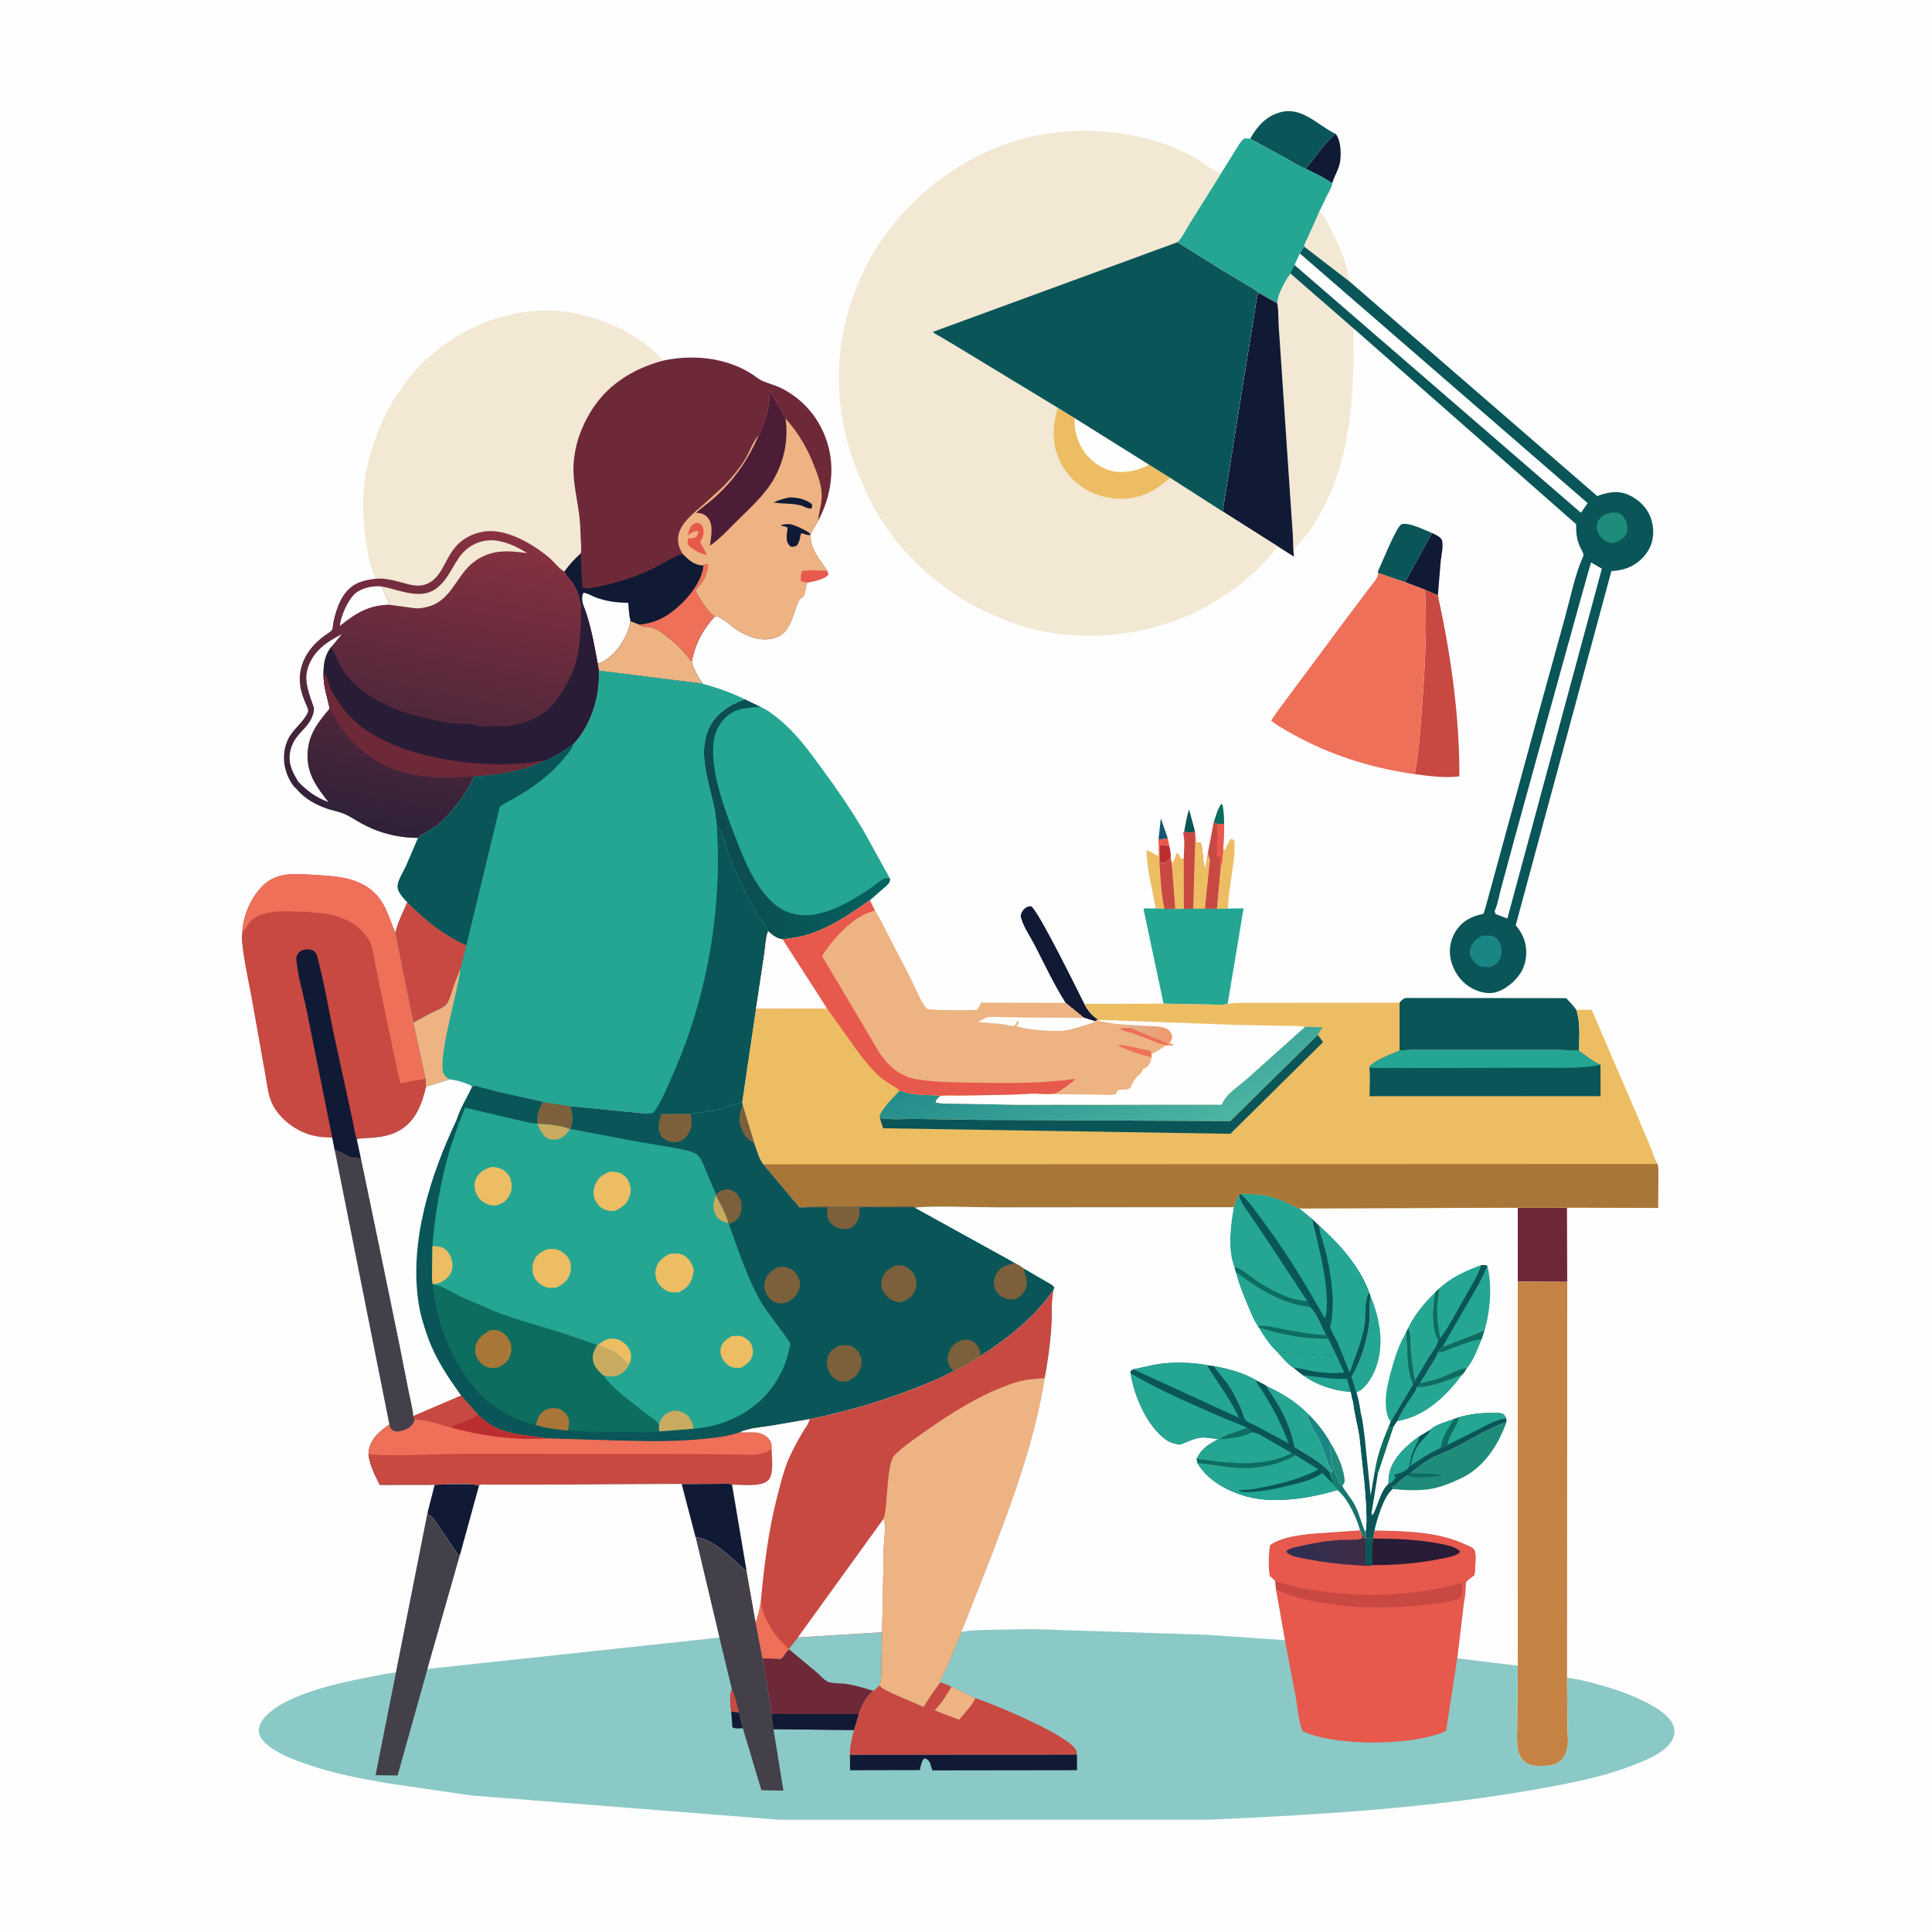 <svg version="1.1" xmlns="http://www.w3.org/2000/svg" style="display: block;" viewBox="0 0 2048 2048" width="1024" height="1024">
<defs>
	<linearGradient id="Gradient1" gradientUnits="userSpaceOnUse" x1="754.995" y1="874.255" x2="929.848" y2="855.793">
		<stop class="stop0" offset="0" stop-opacity="1" stop-color="rgb(12,75,79)"/>
		<stop class="stop1" offset="1" stop-opacity="1" stop-color="rgb(5,98,96)"/>
	</linearGradient>
	<linearGradient id="Gradient2" gradientUnits="userSpaceOnUse" x1="427.799" y1="887.362" x2="494.004" y2="556.595">
		<stop class="stop0" offset="0" stop-opacity="1" stop-color="rgb(46,33,56)"/>
		<stop class="stop1" offset="1" stop-opacity="1" stop-color="rgb(137,49,64)"/>
	</linearGradient>
	<linearGradient id="Gradient3" gradientUnits="userSpaceOnUse" x1="1138.81" y1="1077.38" x2="1205.36" y2="1228.89">
		<stop class="stop0" offset="0" stop-opacity="1" stop-color="rgb(36,140,138)"/>
		<stop class="stop1" offset="1" stop-opacity="1" stop-color="rgb(77,181,163)"/>
	</linearGradient>
	<linearGradient id="Gradient4" gradientUnits="userSpaceOnUse" x1="1240.38" y1="1097.75" x2="1198.55" y2="1090.66">
		<stop class="stop0" offset="0" stop-opacity="1" stop-color="rgb(239,152,108)"/>
		<stop class="stop1" offset="1" stop-opacity="1" stop-color="rgb(225,176,142)"/>
	</linearGradient>
	<linearGradient id="Gradient5" gradientUnits="userSpaceOnUse" x1="1437.93" y1="1624.06" x2="1383.98" y2="1666.73">
		<stop class="stop0" offset="0" stop-opacity="1" stop-color="rgb(67,44,68)"/>
		<stop class="stop1" offset="1" stop-opacity="1" stop-color="rgb(45,47,82)"/>
	</linearGradient>
	<linearGradient id="Gradient6" gradientUnits="userSpaceOnUse" x1="1427.66" y1="1579.7" x2="1419.93" y2="1582.88">
		<stop class="stop0" offset="0" stop-opacity="1" stop-color="rgb(25,111,108)"/>
		<stop class="stop1" offset="1" stop-opacity="1" stop-color="rgb(19,131,117)"/>
	</linearGradient>
</defs>
<path transform="translate(0,0)" fill="rgb(254,254,254)" d="M 0 -0 L 2048 0 L 2048 2048 L -0 2048 L 0 -0 z"/>
<path transform="translate(0,0)" fill="rgb(231,88,77)" d="M 1228.09 889.997 L 1237.88 888.532 L 1239.6 897.13 C 1236.03 896.302 1233.17 895.696 1229.5 896.09 L 1228.98 903.129 L 1228.31 903.356 L 1228.09 889.997 z"/>
<path transform="translate(0,0)" fill="rgb(19,86,110)" d="M 1228.09 889.997 L 1230.52 867.482 L 1237.88 888.532 L 1228.09 889.997 z"/>
<path transform="translate(0,0)" fill="rgb(10,85,88)" d="M 1255.15 881.685 C 1256.86 874.021 1257.85 865.414 1260.51 858.097 L 1266.88 881.673 C 1262.45 882.895 1259.62 882.439 1255.15 881.685 z"/>
<path transform="translate(0,0)" fill="rgb(13,109,95)" d="M 1286.47 872.025 C 1288.59 865.849 1290.61 857.545 1294.5 852.307 L 1295.79 853 C 1297.5 859.685 1297.41 866.735 1297.71 873.597 L 1290.52 873.577 L 1286.47 872.025 z"/>
<path transform="translate(0,0)" fill="rgb(187,46,48)" d="M 1228.98 903.129 L 1229.5 896.09 C 1233.17 895.696 1236.03 896.302 1239.6 897.13 C 1240.56 901.377 1241.19 905.101 1241.04 909.464 L 1234.5 914.804 C 1232.58 914.802 1230.9 914.571 1229.01 914.212 L 1228.98 903.129 z"/>
<path transform="translate(0,0)" fill="rgb(236,189,99)" d="M 1296.7 900.845 L 1298.16 901.28 L 1304.2 889.5 L 1306 889.231 L 1308.77 891.5 C 1309.51 915.367 1302.23 939.19 1301.73 963.116 L 1290.06 963.34 L 1294.18 917.744 C 1296.36 913.577 1295.69 905.758 1296.7 900.845 z"/>
<path transform="translate(0,0)" fill="rgb(16,26,53)" d="M 1383.79 178.804 C 1394.59 167.234 1403.59 151.647 1415.85 141.857 C 1421.36 148.687 1421.75 162.012 1420.71 170.5 C 1419.67 179.05 1414.49 186.292 1412.11 194.435 C 1403.71 188.014 1393.25 183.539 1383.79 178.804 z"/>
<path transform="translate(0,0)" fill="rgb(199,73,65)" d="M 1286.47 872.025 L 1290.52 873.577 L 1297.71 873.597 L 1296.7 900.845 C 1295.69 905.758 1296.36 913.577 1294.18 917.744 L 1290.06 963.34 L 1277.13 963.298 L 1282.56 911 C 1280.96 908.616 1280.97 906.171 1280.59 903.375 L 1286.47 872.025 z"/>
<path transform="translate(0,0)" fill="rgb(231,88,77)" d="M 1290.52 873.577 L 1297.71 873.597 L 1296.7 900.845 C 1295.69 905.758 1296.36 913.577 1294.18 917.744 L 1292.51 916.5 L 1293.01 914.005 C 1293.69 911.792 1293.76 910.926 1293.51 908.5 C 1291.48 908.492 1291.42 908.822 1289.73 907.5 L 1290.52 873.577 z"/>
<path transform="translate(0,0)" fill="rgb(236,189,99)" d="M 1225.15 963.006 C 1221.38 942.67 1215.81 921.793 1215.33 901.06 C 1219.7 902.862 1223.58 905.183 1227.61 907.61 L 1228.31 903.356 L 1228.98 903.129 L 1229.01 914.212 C 1230.9 914.571 1232.58 914.802 1234.5 914.804 L 1241.04 909.464 L 1242.17 915.531 L 1245.89 963.536 L 1234.35 963.338 L 1225.15 963.006 z"/>
<path transform="translate(0,0)" fill="rgb(199,73,65)" d="M 1229.01 914.212 C 1230.9 914.571 1232.58 914.802 1234.5 914.804 L 1241.04 909.464 L 1242.17 915.531 L 1245.89 963.536 L 1234.35 963.338 C 1230.86 947.67 1230.23 930.246 1229.01 914.212 z"/>
<path transform="translate(0,0)" fill="rgb(16,26,53)" d="M 1489.35 617.067 L 1518 564.988 C 1521.33 566.589 1527.67 569.158 1528.66 573.068 C 1530.18 579.017 1527.9 588.699 1527.23 594.788 L 1524.23 631.156 L 1510.64 625.237 L 1489.35 617.067 z"/>
<path transform="translate(0,0)" fill="rgb(242,232,211)" d="M 1398.55 224.219 C 1404.01 228.625 1406.05 234.265 1409.23 240.29 C 1415.78 252.714 1422.19 265.732 1426.3 279.218 C 1428.24 285.602 1428.98 292.259 1430.93 298.694 L 1382.42 261.376 C 1382.92 257.698 1385.49 253.505 1387.03 250.079 L 1398.55 224.219 z"/>
<path transform="translate(0,0)" fill="rgb(10,85,88)" d="M 1460.95 607.473 L 1460.5 606.131 C 1464.22 598.394 1480.07 558.465 1485.5 555.913 C 1492.25 552.739 1511.34 562.37 1518 564.988 L 1489.35 617.067 L 1460.95 607.473 z"/>
<path transform="translate(0,0)" fill="rgb(16,26,53)" d="M 1129.64 1063.18 C 1117.15 1043.47 1107.07 1021.69 1096.34 1000.96 C 1091.76 992.107 1083.32 980.166 1081.92 970.5 C 1082.8 966.873 1084.83 963.673 1088.12 961.761 C 1089.66 960.872 1091.28 960.807 1093 960.654 C 1100.39 964.48 1143.32 1052.11 1149.42 1064.15 C 1152.91 1070.85 1157.17 1076.56 1163.84 1080.44 L 1160.93 1082.73 L 1149.06 1079 L 1129.64 1063.18 z"/>
<path transform="translate(0,0)" fill="rgb(199,73,65)" d="M 1266.88 881.673 L 1267.08 885.798 L 1268.15 893 C 1270.76 894.34 1272.67 892.001 1273.41 895 C 1275.57 903.742 1274.64 912.926 1277.58 921.665 L 1280.59 903.375 C 1280.97 906.171 1280.96 908.616 1282.56 911 L 1277.13 963.298 L 1264.84 963.322 L 1254.96 963.396 L 1245.89 963.536 L 1242.17 915.531 C 1244.14 913.275 1245.05 911.779 1245.92 908.882 C 1246.54 906.84 1246.71 906.146 1248 904.354 L 1249.22 905.5 C 1250.65 907.772 1250.07 908.866 1252.5 910.873 L 1254.82 910.023 C 1254.93 902.16 1256.11 892.522 1254.59 884.867 L 1254.19 883 L 1255.15 881.685 C 1259.62 882.439 1262.45 882.895 1266.88 881.673 z"/>
<path transform="translate(0,0)" fill="rgb(236,189,99)" d="M 1242.17 915.531 C 1244.14 913.275 1245.05 911.779 1245.92 908.882 C 1246.54 906.84 1246.71 906.146 1248 904.354 L 1249.22 905.5 C 1250.65 907.772 1250.07 908.866 1252.5 910.873 L 1254.82 910.023 L 1254.96 963.396 L 1245.89 963.536 L 1242.17 915.531 z"/>
<path transform="translate(0,0)" fill="rgb(236,189,99)" d="M 1267.08 885.798 L 1268.15 893 C 1270.76 894.34 1272.67 892.001 1273.41 895 C 1275.57 903.742 1274.64 912.926 1277.58 921.665 L 1280.59 903.375 C 1280.97 906.171 1280.96 908.616 1282.56 911 L 1277.13 963.298 L 1264.84 963.322 L 1267.08 885.798 z"/>
<path transform="translate(0,0)" fill="rgb(10,85,88)" d="M 1325.26 147.048 C 1332.71 133.935 1341.52 123.659 1356.5 119.205 C 1379.58 112.338 1396.11 132.231 1414.79 141.387 L 1415.85 141.857 C 1403.59 151.647 1394.59 167.234 1383.79 178.804 C 1376.6 175.94 1369.84 171.433 1363.05 167.717 L 1325.26 147.048 z"/>
<path transform="translate(0,0)" fill="rgb(110,41,56)" d="M 1608.75 1280.21 L 1661.07 1280.15 L 1661.33 1358.81 L 1608.85 1358.5 L 1608.75 1280.21 z"/>
<path transform="translate(0,0)" fill="rgb(199,73,65)" d="M 1510.64 625.237 L 1524.23 631.156 C 1538.07 694.549 1547.03 757.958 1547.05 822.898 C 1531.49 825.055 1515.15 822.596 1499.68 820.664 C 1504.05 797.683 1505.58 773.283 1507.38 750 C 1510.59 708.388 1512.76 666.967 1510.64 625.237 z"/>
<path transform="translate(0,0)" fill="rgb(67,64,74)" d="M 354.843 1219.29 L 355.914 1219.63 C 360.981 1221.3 365.511 1223.65 370.237 1226.08 C 373.695 1227.86 378.768 1227.77 382.626 1227.75 L 402.568 1323.54 L 423.549 1425.59 L 433.361 1475.29 C 434.999 1483.77 437.389 1492.59 438.235 1501.17 L 439.782 1504.78 C 438.17 1509.91 435.899 1512.56 431.049 1514.96 C 428.012 1516.46 421.868 1518.28 418.5 1517.31 C 416.096 1516.61 414.179 1514.84 413.246 1512.5 C 412.855 1511.52 412.87 1511.11 412.777 1510.15 L 354.843 1219.29 z"/>
<path transform="translate(0,0)" fill="rgb(36,166,147)" d="M 1225.15 963.006 L 1234.35 963.338 L 1245.89 963.536 L 1254.96 963.396 L 1264.84 963.322 L 1277.13 963.298 L 1290.06 963.34 L 1301.73 963.116 L 1318.25 962.877 L 1301.35 1064.21 C 1295.15 1065.66 1286.93 1064.86 1280.46 1064.81 L 1233.42 1063.91 L 1212.2 963.779 L 1212.7 962.944 L 1225.15 963.006 z"/>
<path transform="translate(0,0)" fill="rgb(10,85,88)" d="M 1483.55 1062.87 C 1485.82 1060.34 1487.4 1058.24 1491 1057.88 L 1660.22 1058.07 C 1663.97 1062.12 1667.87 1066.06 1671.04 1070.6 C 1675.55 1084.26 1673.96 1099.86 1673.89 1114.08 C 1660.08 1112.75 1646.11 1113.09 1632.24 1113.04 L 1571.51 1112.95 L 1518.08 1113 C 1506.62 1113.02 1494.95 1112.59 1483.54 1113.76 L 1483.55 1062.87 z"/>
<path transform="translate(0,0)" fill="rgb(36,166,147)" d="M 1325.26 147.048 L 1363.05 167.717 C 1369.84 171.433 1376.6 175.94 1383.79 178.804 C 1393.25 183.539 1403.71 188.014 1412.11 194.435 C 1411.78 198.754 1409.18 202.51 1407.19 206.292 L 1398.55 224.219 L 1387.03 250.079 C 1385.49 253.505 1382.92 257.698 1382.42 261.376 L 1377.89 268.677 L 1372.2 280.897 C 1370.96 283.274 1368.12 287.424 1368.04 290.06 C 1362.23 298.108 1354.7 311.509 1353.91 321.515 L 1334.06 310.292 C 1331.04 307.198 1325.87 304.576 1322.13 302.267 L 1294.3 285.678 L 1248.12 256.797 C 1253.34 251.438 1257.67 242.239 1261.74 235.818 L 1294.01 184.307 L 1309.77 159.06 C 1312.07 155.421 1314.58 150.549 1317.84 147.687 C 1319.73 146.02 1322.79 146.915 1325.26 147.048 z"/>
<path transform="translate(0,0)" fill="rgb(238,112,89)" d="M 1460.95 607.473 L 1489.35 617.067 L 1510.64 625.237 C 1512.76 666.967 1510.59 708.388 1507.38 750 C 1505.58 773.283 1504.05 797.683 1499.68 820.664 C 1458.44 814.992 1416.34 802.402 1379.41 783.118 C 1368.37 777.352 1357.38 771.402 1347.35 763.978 C 1354.35 753.008 1362.64 742.771 1370.28 732.234 L 1426 657.288 L 1451.68 623.152 C 1454.45 619.387 1459.95 613.644 1460.75 609.062 L 1460.95 607.473 z"/>
<path transform="translate(0,0)" fill="rgb(198,130,66)" d="M 1608.85 1358.5 L 1661.33 1358.81 L 1661.15 1778.58 L 1661.53 1829 C 1661.6 1836.77 1663.2 1848.54 1660.68 1855.83 L 1660.24 1857 C 1659.3 1859.64 1658.45 1861.79 1656.61 1863.97 C 1651.81 1869.66 1646.31 1871.42 1639.08 1871.77 C 1631.29 1872.14 1621.03 1872.63 1615.1 1866.71 C 1612.1 1863.72 1609.86 1859.13 1609.11 1855 C 1607.48 1845.98 1608.36 1835.26 1608.33 1826.04 L 1608.93 1765.74 L 1608.85 1358.5 z"/>
<path transform="translate(0,0)" fill="rgb(242,232,211)" d="M 1353.91 321.515 C 1354.7 311.509 1362.23 298.108 1368.04 290.06 L 1436.13 349.282 C 1433.93 353.465 1434.84 357.726 1434.89 362.406 L 1434.6 387 C 1433.31 442.048 1427.1 494.234 1400.3 543.267 C 1393.08 556.486 1383.89 570.533 1372.67 580.652 L 1371.64 590.046 L 1354.59 579.259 L 1296.01 542.142 L 1320.97 386 L 1329.86 331.235 C 1331.08 324.322 1331.35 316.794 1334.06 310.292 L 1353.91 321.515 z"/>
<path transform="translate(0,0)" fill="rgb(16,26,53)" d="M 1334.06 310.292 L 1353.91 321.515 C 1355.41 328.996 1354.97 337.36 1355.43 345 L 1358.2 386.056 L 1367.28 520.827 L 1370.48 567.691 C 1370.92 575.131 1370.57 582.67 1371.64 590.046 L 1354.59 579.259 L 1296.01 542.142 L 1320.97 386 L 1329.86 331.235 C 1331.08 324.322 1331.35 316.794 1334.06 310.292 z"/>
<path transform="translate(0,0)" fill="rgb(36,166,147)" d="M 789.385 741.25 L 806.222 749.349 C 812.997 752.225 819.154 757.036 824.869 761.631 C 843.371 776.507 857.207 795.524 871.125 814.536 C 887.188 836.479 902.268 858.33 916.064 881.811 L 943.383 931.225 C 943.426 935.382 942.449 936.006 939.517 938.997 L 922.029 954.26 C 900.886 969.497 877.908 984.923 852.5 991.899 C 844.958 993.97 837.369 994.599 829.691 995.875 C 823.219 994.752 818.952 991.658 814.317 987.141 C 811.425 981.613 806.971 976.065 803.704 970.614 C 796.009 957.773 788.934 944.545 782.728 930.916 L 773.52 909.055 C 769.883 899.082 766.664 882.317 759.753 874.689 C 758.727 868.354 758.328 861.653 756.998 855.436 C 751.477 829.61 739.392 798.02 751.431 772.156 C 758.899 756.111 773.389 747.151 789.385 741.25 z"/>
<path transform="translate(0,0)" fill="url(#Gradient1)" d="M 789.385 741.25 L 806.222 749.349 C 790.845 750.279 777.457 750.596 766.559 763.232 C 756.157 775.292 754.935 790.19 756.32 805.473 C 758.667 831.365 767.909 857.146 777.154 881.281 C 787.386 907.995 799.638 941.056 822.5 959.67 C 833.387 968.535 847.922 971.493 861.644 969.719 L 868.092 968.355 L 869.857 967.953 C 888.364 963.633 907.443 951.774 923.182 941.329 C 927.105 938.725 934.314 932.251 938.5 931.044 C 939.585 930.73 942.152 931.179 943.383 931.225 C 943.426 935.382 942.449 936.006 939.517 938.997 L 922.029 954.26 C 900.886 969.497 877.908 984.923 852.5 991.899 C 844.958 993.97 837.369 994.599 829.691 995.875 C 823.219 994.752 818.952 991.658 814.317 987.141 C 811.425 981.613 806.971 976.065 803.704 970.614 C 796.009 957.773 788.934 944.545 782.728 930.916 L 773.52 909.055 C 769.883 899.082 766.664 882.317 759.753 874.689 C 758.727 868.354 758.328 861.653 756.998 855.436 C 751.477 829.61 739.392 798.02 751.431 772.156 C 758.899 756.111 773.389 747.151 789.385 741.25 z"/>
<path transform="translate(0,0)" fill="rgb(10,85,88)" d="M 1382.42 261.376 L 1430.93 298.694 L 1693.17 525.863 C 1703.93 521.697 1715.33 519.595 1726.31 524.568 C 1736.74 529.292 1745.6 537.582 1749.67 548.447 C 1753.44 558.481 1753.66 570.373 1749.01 580.189 C 1744.11 590.549 1734.41 599.084 1723.54 602.644 C 1718.66 604.242 1713.26 605.151 1708.14 605.362 L 1606.72 980.824 C 1610.69 985.347 1613.89 990.668 1615.81 996.388 C 1619.31 1006.86 1618.41 1019.43 1613.18 1029.18 C 1607.86 1039.09 1596.03 1049.18 1585.05 1051.99 C 1576.43 1054.2 1566.15 1051.16 1558.66 1046.65 C 1548 1040.25 1540.62 1029.3 1537.91 1017.24 C 1535.6 1006.98 1537.43 995.849 1543.18 987 C 1549.91 976.617 1559.4 971.328 1571.43 968.952 L 1572.5 968.751 L 1574.65 962.209 L 1630.39 757.933 L 1659.34 653.094 C 1665.05 632.357 1669.51 609.125 1678.34 589.535 C 1679.34 587.314 1676.17 582.497 1675.11 580.26 C 1671.22 572.103 1670.66 564.501 1670.75 555.635 L 1436.13 349.282 L 1368.04 290.06 C 1368.12 287.424 1370.96 283.274 1372.2 280.897 L 1377.89 268.677 L 1382.42 261.376 z"/>
<path transform="translate(0,0)" fill="rgb(31,140,123)" d="M 1708.77 543.181 C 1711.37 543.237 1714.66 543.365 1717.04 544.484 C 1721.14 546.409 1723.6 551.663 1724.62 555.824 C 1725.51 559.419 1725.43 563.729 1723.4 566.905 C 1720.1 572.078 1715.23 574.305 1709.48 575.751 C 1707.46 575.497 1705.28 575.275 1703.42 574.388 C 1698.43 572.003 1694.47 567.026 1692.93 561.764 C 1691.99 558.568 1692.65 554.86 1694.32 552.002 C 1697.8 546.045 1702.44 544.628 1708.77 543.181 z"/>
<path transform="translate(0,0)" fill="rgb(26,134,131)" d="M 1570.15 992.205 C 1573.9 991.654 1577.99 991.302 1581.71 992.229 C 1585.13 993.082 1587.94 995.634 1589.53 998.735 C 1592.12 1003.79 1592.46 1010.58 1590.3 1015.84 C 1588.42 1020.44 1584.63 1023.15 1580.29 1025.18 L 1571.5 1024.95 C 1567.28 1024.33 1563.01 1020.34 1560.64 1016.97 C 1558.22 1013.52 1557.57 1009.89 1558.59 1005.83 C 1560.32 998.96 1564.32 995.793 1570.15 992.205 z"/>
<path transform="translate(0,0)" fill="rgb(254,254,254)" d="M 1377.89 268.677 L 1683 533.352 L 1675.84 543.579 L 1372.2 280.897 L 1377.89 268.677 z"/>
<path transform="translate(0,0)" fill="rgb(254,254,254)" d="M 1584.32 965.893 L 1585.03 964.267 C 1587.83 957.549 1589.11 949.511 1591 942.46 L 1604.5 892.493 C 1610.37 870.935 1685.76 596.887 1686.64 596.263 L 1698.05 602.847 L 1597.86 973.684 L 1585.5 968.97 L 1584.32 965.893 z"/>
<path transform="translate(0,0)" fill="rgb(199,73,65)" d="M 256.899 987.262 C 257.892 969.637 266.601 949.985 279.641 937.902 C 294.537 924.099 313.662 926.275 332.367 927.373 C 356.573 928.794 382.363 929.843 399.608 949.186 C 410.17 961.032 412.781 974.791 419.043 988.593 L 438.362 1083.92 L 451.287 1143.34 L 451.695 1152.09 C 447.656 1169.76 441.041 1187.73 424.706 1197.72 C 414.424 1204.01 403.631 1205.54 391.896 1206.38 C 387.573 1206.69 382.358 1206.48 378.264 1207.72 L 382.626 1227.75 C 378.768 1227.77 373.695 1227.86 370.237 1226.08 C 365.511 1223.65 360.981 1221.3 355.914 1219.63 L 354.843 1219.29 L 352.229 1205.98 L 340.644 1205.32 C 322.454 1203.37 305.767 1193.88 294.444 1179.55 C 290.725 1174.84 287.764 1169.55 286.027 1163.79 C 283.264 1154.63 282.226 1144.21 280.441 1134.77 L 268.085 1065.5 C 264.377 1043.51 258.771 1020.8 256.573 998.68 C 256.187 994.795 256.41 991.129 256.899 987.262 z"/>
<path transform="translate(0,0)" fill="rgb(16,26,53)" d="M 352.229 1205.98 L 324.935 1070.41 C 321.496 1053.21 315.553 1034.99 314.216 1017.59 C 314.005 1014.84 314.434 1012.92 316.067 1010.71 C 318.083 1007.99 321.331 1006.66 324.634 1006.33 C 327.367 1006.06 331.05 1006.73 333.144 1008.53 C 335.231 1010.32 335.834 1012.55 336.53 1015.11 C 343.264 1039.94 347.686 1066.01 352.777 1091.27 L 373.341 1185.65 C 374.955 1192.72 375.78 1200.97 378.264 1207.72 L 382.626 1227.75 C 378.768 1227.77 373.695 1227.86 370.237 1226.08 C 365.511 1223.65 360.981 1221.3 355.914 1219.63 L 354.843 1219.29 L 352.229 1205.98 z"/>
<path transform="translate(0,0)" fill="rgb(238,112,89)" d="M 256.899 987.262 C 257.892 969.637 266.601 949.985 279.641 937.902 C 294.537 924.099 313.662 926.275 332.367 927.373 C 356.573 928.794 382.363 929.843 399.608 949.186 C 410.17 961.032 412.781 974.791 419.043 988.593 L 438.362 1083.92 L 451.287 1143.34 L 424.058 1148.37 L 402.381 1044.74 L 397.042 1018 C 395.847 1012.02 395.104 1005.69 392.828 1000 C 389.967 992.852 383.662 986.113 377.626 981.409 C 360.484 968.049 333.733 966.82 312.804 966.276 C 304.853 966.07 296.436 965.605 288.555 966.775 L 287 967.027 C 277.437 968.489 268.735 971.72 263.028 980.01 C 261.515 982.207 260.23 984.925 258.038 986.499 L 256.899 987.262 z"/>
<path transform="translate(0,0)" fill="rgb(242,232,211)" d="M 398.179 613.471 C 392.779 601.192 390.042 588.202 388.015 575 C 383.976 548.693 383.36 522.376 388.964 496.219 C 400.97 440.173 431.941 389.383 481.074 358.5 C 520.718 333.582 569.325 322.375 615.281 333.382 C 643.452 340.13 669.597 351.735 691.548 370.973 C 695.698 374.61 699.755 377.523 702.696 382.305 C 669.663 391.29 641.851 408.923 624.445 439.267 C 616.692 452.781 610.84 468.025 608.883 483.5 L 608.619 485.391 C 606.002 505.066 610.801 523.497 613.574 542.773 C 614.963 552.423 615.276 562.205 615.634 571.937 C 615.797 576.347 616.603 582.579 615.52 586.803 C 609.016 592.702 603.41 598.721 598.335 605.902 L 597.407 605.444 C 591.979 602.181 587.082 595.253 582.005 591.025 C 564.164 576.167 535.21 558.856 511.013 563.809 C 496.253 566.83 485.407 574.322 477.498 587.037 C 469.849 599.335 465.097 615.81 449.299 620 C 441.076 622.18 432.771 619.315 424.836 617.169 C 416.126 614.813 407.3 612.707 398.179 613.471 z"/>
<path transform="translate(0,0)" fill="rgb(110,41,56)" d="M 702.696 382.305 C 734.494 375.425 769.678 378.876 797.404 396.762 C 800.853 398.987 804.397 402.045 808.092 403.725 C 814.465 406.623 821.353 408.059 827.844 411.282 C 854.576 424.554 872.788 448.601 879.159 477.625 C 884.625 502.528 879.362 529.958 867.204 552.111 C 864.411 556.97 861.399 561.777 859.231 566.953 C 858.839 582.53 868.896 592.647 876.805 605.036 L 878.01 609 C 874.402 613.986 861.909 616.348 855.849 617.505 L 855.414 618.424 C 853.93 622.094 853.96 626.242 852.723 629.979 C 851.467 633.776 848.229 633.704 846.614 637.145 C 840.893 649.333 838.79 667.985 825.251 674.629 C 816.058 679.139 805.058 678.436 795.674 674.944 C 790.845 673.147 786.081 670.867 781.71 668.132 C 775.91 664.503 764.157 652.867 757.674 653.316 C 744.391 668.391 737.151 681.41 733.153 701.331 C 735.072 709.602 739.888 717.553 744.469 724.639 L 634.76 710.9 L 633.505 703.274 C 629.693 682.664 626.203 661.917 618.618 642.269 L 615.941 642.95 L 613.988 633.723 C 612.15 627.195 609.948 622.088 605.937 616.518 C 603.311 612.87 599.825 610.239 598.335 605.902 C 603.41 598.721 609.016 592.702 615.52 586.803 C 616.603 582.579 615.797 576.347 615.634 571.937 C 615.276 562.205 614.963 552.423 613.574 542.773 C 610.801 523.497 606.002 505.066 608.619 485.391 L 608.883 483.5 C 610.84 468.025 616.692 452.781 624.445 439.267 C 641.851 408.923 669.663 391.29 702.696 382.305 z"/>
<path transform="translate(0,0)" fill="rgb(16,26,53)" d="M 598.335 605.902 C 603.41 598.721 609.016 592.702 615.52 586.803 L 617.221 622.693 C 616.414 625.578 615.485 627.978 615.755 631 L 613.988 633.723 C 612.15 627.195 609.948 622.088 605.937 616.518 C 603.311 612.87 599.825 610.239 598.335 605.902 z"/>
<path transform="translate(0,0)" fill="rgb(16,26,53)" d="M 723.596 587.098 C 729.478 593.08 735.946 599.297 744.878 599.262 L 745.739 599.243 C 748.21 597.993 748.138 597.742 750.757 598.5 C 750.608 601.329 749.791 603.773 749.109 606.482 C 748.167 610.226 746.649 613.866 744.5 617.089 C 743.032 619.29 737.831 624.112 737.419 626.562 C 737.386 626.754 739.456 630.176 739.601 630.424 C 743.955 637.859 750.388 648.661 757.674 653.316 C 744.391 668.391 737.151 681.41 733.153 701.331 C 735.072 709.602 739.888 717.553 744.469 724.639 L 634.76 710.9 L 633.505 703.274 C 629.693 682.664 626.203 661.917 618.618 642.269 L 615.941 642.95 L 613.988 633.723 L 615.755 631 C 615.485 627.978 616.414 625.578 617.221 622.693 C 620.624 623.569 623.237 624.117 626.727 623.456 C 649.385 619.162 670.991 613.046 691.786 602.924 C 701.737 598.08 711.737 591.348 722.086 587.619 L 723.596 587.098 z"/>
<path transform="translate(0,0)" fill="rgb(254,254,254)" d="M 618.618 642.269 C 616.88 637.477 616.301 633.131 618.5 628.337 C 623.025 628.826 627.437 631.835 631.744 633.41 C 642.829 637.463 654.141 638.933 665.901 638.992 C 666.476 645.473 666.775 652.183 668.321 658.517 C 665.703 673.359 656.148 689.586 643.601 698.391 C 640.674 700.445 637.125 702.85 633.505 703.274 C 629.693 682.664 626.203 661.917 618.618 642.269 z"/>
<path transform="translate(0,0)" fill="rgb(238,112,89)" d="M 745.739 599.243 C 748.21 597.993 748.138 597.742 750.757 598.5 C 750.608 601.329 749.791 603.773 749.109 606.482 C 748.167 610.226 746.649 613.866 744.5 617.089 C 743.032 619.29 737.831 624.112 737.419 626.562 C 737.386 626.754 739.456 630.176 739.601 630.424 C 743.955 637.859 750.388 648.661 757.674 653.316 C 744.391 668.391 737.151 681.41 733.153 701.331 C 726.875 693.042 719 684.239 710.765 677.841 C 702.042 671.064 694.657 663.813 682.92 664.522 C 680.697 664.656 679.536 663.343 677.707 662.151 C 693.853 660.442 704.924 655.094 717.247 644.647 C 729.6 634.176 744.423 615.974 745.739 599.243 z"/>
<path transform="translate(0,0)" fill="rgb(237,179,131)" d="M 668.321 658.517 L 677.707 662.151 C 679.536 663.343 680.697 664.656 682.92 664.522 C 694.657 663.813 702.042 671.064 710.765 677.841 C 719 684.239 726.875 693.042 733.153 701.331 C 735.072 709.602 739.888 717.553 744.469 724.639 L 634.76 710.9 L 633.505 703.274 C 637.125 702.85 640.674 700.445 643.601 698.391 C 656.148 689.586 665.703 673.359 668.321 658.517 z"/>
<path transform="translate(0,0)" fill="rgb(237,179,131)" d="M 804.295 461.678 C 805.434 459.602 806.695 457.735 807.469 455.474 C 812.606 440.468 816.142 430.302 815.893 413.952 C 821.226 424.176 827.921 433.115 832.658 443.743 C 847.431 459.632 857.649 478.688 865.053 499 C 868.637 508.832 871.374 516.845 871.047 527.435 C 870.784 535.954 867.729 543.736 867.204 552.111 C 864.411 556.97 861.399 561.777 859.231 566.953 C 858.839 582.53 868.896 592.647 876.805 605.036 L 878.01 609 C 874.402 613.986 861.909 616.348 855.849 617.505 L 855.414 618.424 C 853.93 622.094 853.96 626.242 852.723 629.979 C 851.467 633.776 848.229 633.704 846.614 637.145 C 840.893 649.333 838.79 667.985 825.251 674.629 C 816.058 679.139 805.058 678.436 795.674 674.944 C 790.845 673.147 786.081 670.867 781.71 668.132 C 775.91 664.503 764.157 652.867 757.674 653.316 C 750.388 648.661 743.955 637.859 739.601 630.424 C 739.456 630.176 737.386 626.754 737.419 626.562 C 737.831 624.112 743.032 619.29 744.5 617.089 C 746.649 613.866 748.167 610.226 749.109 606.482 C 749.791 603.773 750.608 601.329 750.757 598.5 C 748.138 597.742 748.21 597.993 745.739 599.243 L 744.878 599.262 C 735.946 599.297 729.478 593.08 723.596 587.098 C 720.243 581.542 718.552 576.868 718.854 570.311 C 719.529 555.643 735.656 543.507 746.039 534.551 L 765.136 517.141 C 774.379 508.092 783.005 497.838 789.846 486.845 C 794.374 479.57 798.373 467.207 804.295 461.678 z"/>
<path transform="translate(0,0)" fill="rgb(16,26,53)" d="M 837.332 527.272 C 846.032 527.441 853.45 528.923 860.5 534.286 C 861.048 536.782 861.219 536.776 860 538.987 C 856.675 539.415 852.84 537.286 849.759 536.036 C 839.565 533.032 830.166 534.497 819.995 532.598 C 825.751 529.964 831.122 528.355 837.332 527.272 z"/>
<path transform="translate(0,0)" fill="rgb(231,88,77)" d="M 855.849 617.505 C 852.799 617.193 851.479 617.367 848.984 615.5 C 848.97 612.026 848.482 608.297 850.5 605.302 C 859.061 604.002 868.162 604.817 876.805 605.036 L 878.01 609 C 874.402 613.986 861.909 616.348 855.849 617.505 z"/>
<path transform="translate(0,0)" fill="rgb(16,26,53)" d="M 834.027 566.326 L 834.933 559.5 C 832.768 557.208 828.481 558.525 828.034 556.321 C 830.946 555.96 834.329 555.343 837.237 555.62 C 841.442 556.021 854.041 561.989 857.5 564.668 C 858.495 565.438 858.688 565.969 859.231 566.953 C 856.421 567.745 854.855 566.804 852.252 565.912 C 850.485 565.306 851.18 565.5 849.009 565.5 C 848.046 570.15 847.596 574.754 844.5 578.515 C 841.492 579.681 840.999 579.871 837.849 579.318 C 834.529 575.841 833.844 573.648 833.935 568.882 L 834.027 566.326 z"/>
<path transform="translate(0,0)" fill="rgb(231,88,77)" d="M 729.367 567.796 C 729.714 564.703 730.449 561.15 732.166 558.5 C 733.987 555.69 735.939 554.983 739 554.104 C 741.993 554.848 742.758 555.674 744.709 557.892 C 746.712 564.483 746.008 567.042 742.85 573.07 L 742.129 574.418 L 749.612 588.559 C 741.005 585.919 735.744 583.748 729.168 577.5 C 729.051 574.805 728.346 572.784 730 570.562 L 731.917 570.882 L 729.367 567.796 z"/>
<path transform="translate(0,0)" fill="rgb(237,179,131)" d="M 729.367 567.796 L 730.32 566.809 C 733.658 563.727 736.103 562.93 740.521 562.944 C 739.976 564.537 739.18 568.568 737.782 569.364 C 736.016 570.371 733.895 570.553 731.917 570.882 L 729.367 567.796 z"/>
<path transform="translate(0,0)" fill="rgb(77,28,54)" d="M 804.295 461.678 C 805.434 459.602 806.695 457.735 807.469 455.474 C 812.606 440.468 816.142 430.302 815.893 413.952 C 821.226 424.176 827.921 433.115 832.658 443.743 C 836.517 468.61 829.625 495.967 814.737 516.362 C 804.927 529.802 792.621 540.989 780.815 552.637 C 771.888 561.445 763.009 571.382 752.574 578.391 C 753.67 569.411 756.676 556.864 750.655 549.183 C 747.232 544.816 743.189 543.955 737.926 543.5 C 743.785 538.104 750.467 533.635 756.449 528.355 C 778.264 509.101 792.45 488.078 804.295 461.678 z"/>
<path transform="translate(0,0)" fill="url(#Gradient2)" d="M 398.179 613.471 C 407.3 612.707 416.126 614.813 424.836 617.169 C 432.771 619.315 441.076 622.18 449.299 620 C 465.097 615.81 469.849 599.335 477.498 587.037 C 485.407 574.322 496.253 566.83 511.013 563.809 C 535.21 558.856 564.164 576.167 582.005 591.025 C 587.082 595.253 591.979 602.181 597.407 605.444 L 598.335 605.902 C 599.825 610.239 603.311 612.87 605.937 616.518 C 609.948 622.088 612.15 627.195 613.988 633.723 L 615.941 642.95 L 618.618 642.269 C 626.203 661.917 629.693 682.664 633.505 703.274 L 634.76 710.9 C 636.211 737.516 626.799 768.195 608.535 788.075 L 607.684 788.981 C 597.867 795.755 588.351 802.497 577.078 806.719 C 556.154 816.889 525.657 822.42 502.635 823.051 C 495.004 841.231 477.535 864.138 461.821 876.137 C 456.119 880.49 448.219 883.553 443.15 888.317 L 431.258 887.751 C 413.845 885.956 398.391 881.269 383 872.877 C 377.281 869.759 371.808 865.868 365.864 863.201 C 360.139 860.634 353.693 859.515 347.725 857.591 C 335.016 853.493 322.513 846.41 313.994 835.999 C 307.267 830.45 302.357 817.669 301.377 809.314 C 300.105 798.48 302.132 787.189 308.549 778.188 C 312.499 772.648 317.649 767.978 321.759 762.537 C 323.256 760.557 326.025 756.563 326.619 754.16 C 327.108 752.186 324.612 747.384 323.855 745.486 C 321.47 739.505 319.006 732.969 318.176 726.562 C 315.385 705.023 326.359 687.198 342.822 674.637 C 344.691 673.212 350.856 669.57 351.858 667.8 C 352.81 666.119 353.021 661.175 353.478 659.084 C 355.669 649.042 359.316 637.314 365.61 629.165 C 374.433 617.739 384.479 615.141 398.179 613.471 z"/>
<path transform="translate(0,0)" fill="rgb(254,254,254)" d="M 412.359 641.014 C 390.684 641.484 376.664 650.156 360.328 663.458 C 361.068 653.255 368.988 635.594 376.675 629.048 C 383.752 623.021 395.498 620.71 404.542 621.67 C 407.329 627.847 410.875 634.394 412.359 641.014 z"/>
<path transform="translate(0,0)" fill="rgb(242,232,211)" d="M 404.542 621.67 C 422.308 624.801 444.305 635.857 460.9 624.885 C 473.287 616.695 478.189 603.323 486.183 591.615 C 495.736 577.623 511.282 570.436 528.047 573.348 C 539.011 575.251 549.52 580.422 558.858 586.366 C 538.351 583.426 520.123 582.274 502.469 595.557 C 483.314 609.97 479.039 636.449 453.378 643.194 C 448.685 644.428 443.951 645.254 439.095 644.662 L 412.359 641.014 C 410.875 634.394 407.329 627.847 404.542 621.67 z"/>
<path transform="translate(0,0)" fill="rgb(254,254,254)" d="M 316.304 828.84 C 313.816 824.249 310.758 819.872 309.138 814.872 L 308.715 813.5 L 307.811 810.469 C 305.332 800.523 308.368 789.523 314.473 781.5 C 319.066 775.465 325.722 769.906 329.346 763.268 C 331.231 759.814 333.726 753.04 332.443 749.25 C 328.117 736.47 321.903 722.157 326.21 708.5 C 332.059 689.951 345.967 680.841 362.357 672.246 L 351.232 685.665 C 344.529 694.258 343.042 703.007 342.909 713.639 C 342.727 727.631 346.587 737.591 349.527 750.925 C 334.731 768.119 324.377 782.495 326.17 806.36 C 327.472 823.694 337.722 836.977 347.991 850.102 C 335.091 845.489 325.824 838.512 316.304 828.84 z"/>
<path transform="translate(0,0)" fill="rgb(40,28,54)" d="M 618.618 642.269 C 626.203 661.917 629.693 682.664 633.505 703.274 L 634.76 710.9 C 636.211 737.516 626.799 768.195 608.535 788.075 L 607.684 788.981 C 597.867 795.755 588.351 802.497 577.078 806.719 C 556.154 816.889 525.657 822.42 502.635 823.051 C 475.023 824.764 446.169 825.957 419.697 816.315 C 388.025 804.778 363.803 781.126 349.527 750.925 C 346.587 737.591 342.727 727.631 342.909 713.639 C 343.042 703.007 344.529 694.258 351.232 685.665 C 356.31 695.445 359.423 704.987 366.093 714 C 390.998 747.651 438.908 760.519 478.465 766.636 C 486.991 767.954 498.097 766.626 506 769.243 C 511.621 771.104 517.053 769.159 522.957 769.683 C 539.35 771.138 556.711 767.055 571 759.034 C 578.059 755.071 584.449 749.124 589.308 742.642 C 597.132 732.202 603.962 721.06 608.314 708.676 C 615.69 687.68 615.911 664.913 615.941 642.95 L 618.618 642.269 z"/>
<path transform="translate(0,0)" fill="rgb(110,41,56)" d="M 342.909 713.639 L 344.121 714.692 C 347.402 717.797 348.623 726.332 350.799 730.747 C 353.621 736.473 357.085 741.641 360.67 746.898 C 384.924 782.459 432.004 797.628 472.25 805.006 C 496.165 809.39 520.48 810.73 544.763 809.755 C 550.91 809.508 557.175 809.191 563.259 808.292 C 567.823 807.618 572.475 805.827 577.078 806.719 C 556.154 816.889 525.657 822.42 502.635 823.051 C 475.023 824.764 446.169 825.957 419.697 816.315 C 388.025 804.778 363.803 781.126 349.527 750.925 C 346.587 737.591 342.727 727.631 342.909 713.639 z"/>
<path transform="translate(0,0)" fill="rgb(254,254,254)" d="M 1314.62 1265.41 C 1325.31 1265.54 1336.34 1265.8 1346.75 1268.47 C 1357.42 1271.21 1367.23 1276.19 1377.07 1281.03 L 1608.75 1280.21 L 1608.85 1358.5 L 1608.93 1765.74 L 1544.71 1757.89 L 1551.95 1697.54 C 1553.51 1691.16 1553.5 1683.68 1554.02 1677.11 C 1556.49 1674.3 1559.95 1672.03 1562.88 1669.72 C 1563.56 1666.45 1563.77 1663.32 1563.86 1660 C 1563.99 1655.55 1565.29 1645.13 1562.14 1642 C 1559.62 1639.5 1555.02 1637.96 1551.77 1636.5 C 1522.53 1623.34 1488.55 1623.11 1457.01 1622.47 L 1455.94 1630.39 C 1452.92 1630.94 1450.27 1631.06 1447.2 1630.96 C 1447.3 1629.33 1447.29 1627.83 1447.9 1626.28 L 1448.28 1625.5 L 1447.35 1624.4 L 1448.36 1617.6 C 1448.86 1602.11 1447.47 1587.05 1446.19 1571.65 L 1440.79 1521.93 C 1438.89 1509.9 1435.42 1498 1434.16 1485.93 C 1432.8 1482.71 1432.44 1479.1 1431.82 1475.67 C 1413.72 1474.63 1395.71 1468.43 1380.89 1457.87 L 1371.13 1450.17 C 1364.96 1446.34 1358.93 1438.99 1354.08 1433.56 C 1346.32 1426.56 1339.49 1416.04 1334.14 1407.1 L 1333.2 1405.65 C 1328.52 1398.59 1325.2 1390.09 1321.96 1382.29 C 1317.3 1371.06 1312.88 1359.93 1309.73 1348.17 L 1308.51 1343.4 C 1301.19 1324.26 1304.3 1299.51 1307.86 1279.78 C 1309.21 1274.69 1310.67 1270.89 1313.37 1266.33 L 1314.62 1265.41 z"/>
<path transform="translate(0,0)" fill="rgb(13,109,95)" d="M 1472.34 1511.71 L 1475 1513.5 L 1477.38 1511.8 L 1460.61 1562.06 L 1457.37 1559.16 C 1459.97 1542.88 1465.78 1526.76 1472.34 1511.71 z"/>
<path transform="translate(0,0)" fill="rgb(36,166,147)" d="M 1501.99 1470.31 C 1517.02 1471.16 1535.97 1462.51 1549.9 1457.33 C 1532.67 1480.47 1510.41 1501.7 1480.9 1506.56 C 1484.65 1498.55 1489.5 1491.01 1494.32 1483.62 C 1497.06 1479.43 1500.55 1475.11 1501.99 1470.31 z"/>
<path transform="translate(0,0)" fill="rgb(36,166,147)" d="M 1474.26 1506.95 C 1471.91 1504.44 1471.1 1501.99 1470.29 1498.72 C 1466.74 1484.34 1470.78 1467.29 1474.58 1453.36 C 1478.4 1439.39 1482.86 1425.32 1490.37 1412.84 L 1490.48 1413.68 C 1492.63 1432.22 1490.19 1449.7 1497.85 1467.56 L 1474.26 1506.95 z"/>
<path transform="translate(0,0)" fill="rgb(36,166,147)" d="M 1452.82 1373.81 C 1463.1 1398.15 1468.01 1426.76 1457.76 1452 C 1454.48 1460.08 1447.42 1472.37 1438.81 1475.65 L 1437.94 1475.89 L 1432.85 1459.29 C 1442.47 1443.69 1450.03 1419.19 1451.6 1401 C 1452.38 1392 1451.49 1382.61 1452.82 1373.81 z"/>
<path transform="translate(0,0)" fill="rgb(36,166,147)" d="M 1529.09 1427.67 L 1573.66 1410.22 L 1570.51 1419.75 C 1566.68 1429.16 1561.77 1442.96 1554.87 1450.42 C 1553.47 1452.45 1551.7 1455.78 1549.9 1457.33 C 1535.97 1462.51 1517.02 1471.16 1501.99 1470.31 C 1502.87 1468.53 1503.73 1467.68 1505.25 1466.41 L 1517.5 1446.18 C 1519.86 1442.24 1523.18 1438.04 1524.27 1433.55 C 1525.62 1430.57 1526.42 1429.56 1529.09 1427.67 z"/>
<path transform="translate(0,0)" fill="rgb(13,109,95)" d="M 1529.09 1427.67 L 1573.66 1410.22 L 1570.51 1419.75 C 1558.81 1420.93 1549.19 1425.5 1538.27 1429.53 C 1533.48 1431.29 1529.51 1433.3 1524.27 1433.55 C 1525.62 1430.57 1526.42 1429.56 1529.09 1427.67 z"/>
<path transform="translate(0,0)" fill="rgb(13,109,95)" d="M 1505.25 1466.41 C 1513.05 1464.87 1520.99 1462.64 1528.5 1459.97 C 1536.87 1457 1546.02 1450.68 1554.87 1450.42 C 1553.47 1452.45 1551.7 1455.78 1549.9 1457.33 C 1535.97 1462.51 1517.02 1471.16 1501.99 1470.31 C 1502.87 1468.53 1503.73 1467.68 1505.25 1466.41 z"/>
<path transform="translate(0,0)" fill="rgb(36,166,147)" d="M 1492.63 1407.95 C 1498.75 1394.26 1510.69 1380.05 1521.56 1369.8 C 1518.36 1383.74 1517.06 1408.28 1524.56 1420.94 C 1523.52 1426.48 1518.4 1432.85 1515.37 1437.56 L 1499.85 1463.45 C 1499.28 1465.09 1498.82 1466.08 1497.85 1467.56 C 1490.19 1449.7 1492.63 1432.22 1490.48 1413.68 L 1490.37 1412.84 L 1492.63 1407.95 z"/>
<path transform="translate(0,0)" fill="rgb(13,109,95)" d="M 1492.63 1407.95 C 1495.87 1413.14 1494.82 1424.71 1495.41 1431 C 1496.44 1441.86 1497.81 1452.74 1499.85 1463.45 C 1499.28 1465.09 1498.82 1466.08 1497.85 1467.56 C 1490.19 1449.7 1492.63 1432.22 1490.48 1413.68 L 1490.37 1412.84 L 1492.63 1407.95 z"/>
<path transform="translate(0,0)" fill="rgb(31,140,123)" d="M 1495.02 1561.7 C 1501.32 1556.76 1507.81 1551.56 1514.67 1547.42 C 1522.74 1542.55 1531.68 1539.81 1540.06 1535.59 C 1558.69 1526.19 1577.26 1514.26 1596.96 1507.34 C 1588.29 1531.99 1573.05 1555.49 1548.84 1567.05 C 1538.48 1572 1526.32 1576.92 1514.94 1578.6 C 1503.01 1580.36 1488.41 1579.72 1476.37 1578.42 L 1476.47 1576.9 C 1481.02 1572.03 1486.47 1567.69 1491.91 1563.87 L 1495.02 1561.7 z"/>
<path transform="translate(0,0)" fill="rgb(13,109,95)" d="M 1491.91 1563.87 L 1495.02 1561.7 C 1506.58 1562.48 1517.94 1561.03 1529.26 1564.17 C 1520.37 1565.51 1499.51 1568.08 1491.91 1563.87 z"/>
<path transform="translate(0,0)" fill="rgb(10,85,88)" d="M 1546.9 1502.3 C 1558.47 1498.79 1570.65 1497.73 1582.7 1497.69 C 1585.82 1497.67 1590.69 1497.36 1593.39 1499.07 C 1594.83 1499.98 1595.88 1502.18 1596.68 1503.61 L 1596.96 1507.34 C 1577.26 1514.26 1558.69 1526.19 1540.06 1535.59 C 1531.68 1539.81 1522.74 1542.55 1514.67 1547.42 C 1507.81 1551.56 1501.32 1556.76 1495.02 1561.7 L 1491.91 1563.87 C 1486.47 1567.69 1481.02 1572.03 1476.47 1576.9 C 1475.44 1574.75 1475.42 1573.58 1475.19 1571.24 L 1471.82 1572.94 C 1471.9 1569.39 1471.99 1565.73 1472.68 1562.24 C 1475.99 1545.64 1491.81 1531.45 1505.02 1522.23 L 1516.71 1515.23 C 1521.38 1510.39 1534.64 1506.49 1541.19 1504.31 L 1546.9 1502.3 z"/>
<path transform="translate(0,0)" fill="rgb(36,166,147)" d="M 1471.82 1572.94 C 1471.9 1569.39 1471.99 1565.73 1472.68 1562.24 C 1475.99 1545.64 1491.81 1531.45 1505.02 1522.23 C 1502.63 1529.29 1498.7 1535.56 1496.38 1542.64 C 1495.18 1546.31 1494.71 1553.07 1492.92 1556.23 C 1492.22 1557.45 1487.56 1560.02 1486.19 1560.67 L 1478 1563.43 L 1478.11 1564.56 L 1479.68 1565.5 C 1478.98 1568.08 1477.04 1569.37 1475.19 1571.24 L 1471.82 1572.94 z"/>
<path transform="translate(0,0)" fill="rgb(36,166,147)" d="M 1546.9 1502.3 C 1558.47 1498.79 1570.65 1497.73 1582.7 1497.69 C 1585.82 1497.67 1590.69 1497.36 1593.39 1499.07 C 1594.83 1499.98 1595.88 1502.18 1596.68 1503.61 C 1586.85 1504.59 1576.97 1510.16 1568.31 1514.68 L 1534.15 1531.76 C 1535.9 1520.85 1543.75 1512.56 1546.9 1502.3 z"/>
<path transform="translate(0,0)" fill="rgb(36,166,147)" d="M 1541.19 1504.31 L 1546.9 1502.3 C 1543.75 1512.56 1535.9 1520.85 1534.15 1531.76 C 1531.98 1533.23 1529.59 1534.01 1527.15 1534.91 C 1515.15 1540.39 1505.89 1546.49 1495.12 1554.03 L 1496.85 1547 C 1498.28 1541.18 1501.06 1534.64 1504.88 1530 C 1508.71 1525.34 1513.48 1521.34 1516.34 1515.97 L 1516.71 1515.23 C 1521.38 1510.39 1534.64 1506.49 1541.19 1504.31 z"/>
<path transform="translate(0,0)" fill="rgb(13,109,95)" d="M 1541.19 1504.31 L 1546.9 1502.3 C 1543.75 1512.56 1535.9 1520.85 1534.15 1531.76 C 1531.98 1533.23 1529.59 1534.01 1527.15 1534.91 C 1528.85 1522.28 1535.05 1514.88 1541.19 1504.31 z"/>
<path transform="translate(0,0)" fill="rgb(36,166,147)" d="M 1570.03 1341.15 C 1572.68 1340.97 1574.11 1340.66 1576.6 1341.82 C 1582.1 1361.81 1579.63 1390.62 1573.66 1410.22 L 1529.09 1427.67 C 1526.42 1429.56 1525.62 1430.57 1524.27 1433.55 C 1523.18 1438.04 1519.86 1442.24 1517.5 1446.18 L 1505.25 1466.41 C 1503.73 1467.68 1502.87 1468.53 1501.99 1470.31 C 1500.55 1475.11 1497.06 1479.43 1494.32 1483.62 C 1489.5 1491.01 1484.65 1498.55 1480.9 1506.56 L 1477.38 1511.8 L 1475 1513.5 L 1472.34 1511.71 L 1474.26 1506.95 L 1497.85 1467.56 C 1498.82 1466.08 1499.28 1465.09 1499.85 1463.45 L 1515.37 1437.56 C 1518.4 1432.85 1523.52 1426.48 1524.56 1420.94 C 1517.06 1408.28 1518.36 1383.74 1521.56 1369.8 L 1525.55 1365.97 C 1538.71 1353.88 1553.58 1347.35 1570.03 1341.15 z"/>
<path transform="translate(0,0)" fill="rgb(10,85,88)" d="M 1570.03 1341.15 C 1572.68 1340.97 1574.11 1340.66 1576.6 1341.82 C 1570.65 1356.97 1561.9 1370.86 1553.79 1384.92 L 1529.09 1427.67 C 1526.42 1429.56 1525.62 1430.57 1524.27 1433.55 C 1523.18 1438.04 1519.86 1442.24 1517.5 1446.18 L 1505.25 1466.41 C 1503.73 1467.68 1502.87 1468.53 1501.99 1470.31 C 1500.55 1475.11 1497.06 1479.43 1494.32 1483.62 C 1489.5 1491.01 1484.65 1498.55 1480.9 1506.56 L 1477.38 1511.8 L 1475 1513.5 L 1472.34 1511.71 L 1474.26 1506.95 L 1497.85 1467.56 C 1498.82 1466.08 1499.28 1465.09 1499.85 1463.45 L 1515.37 1437.56 C 1518.4 1432.85 1523.52 1426.48 1524.56 1420.94 L 1526.69 1418.43 C 1536.04 1405.92 1543.59 1390.9 1551.31 1377.32 C 1557.7 1366.08 1566.19 1353.42 1570.03 1341.15 z"/>
<path transform="translate(0,0)" fill="rgb(36,166,147)" d="M 1525.55 1365.97 C 1538.71 1353.88 1553.58 1347.35 1570.03 1341.15 C 1566.19 1353.42 1557.7 1366.08 1551.31 1377.32 C 1543.59 1390.9 1536.04 1405.92 1526.69 1418.43 L 1524.56 1420.94 C 1517.06 1408.28 1518.36 1383.74 1521.56 1369.8 L 1525.55 1365.97 z"/>
<path transform="translate(0,0)" fill="rgb(13,109,95)" d="M 1521.56 1369.8 L 1525.55 1365.97 L 1525.4 1367.95 C 1524.92 1374.11 1523.59 1380.13 1523.42 1386.33 C 1523.13 1396.58 1524.64 1408.38 1526.69 1418.43 L 1524.56 1420.94 C 1517.06 1408.28 1518.36 1383.74 1521.56 1369.8 z"/>
<path transform="translate(0,0)" fill="rgb(10,85,88)" d="M 1314.62 1265.41 C 1325.31 1265.54 1336.34 1265.8 1346.75 1268.47 C 1357.42 1271.21 1367.23 1276.19 1377.07 1281.03 L 1391.32 1292.52 L 1398.25 1299.23 C 1420.02 1318.8 1441.16 1342.27 1451.43 1370.16 L 1452.82 1373.81 C 1451.49 1382.61 1452.38 1392 1451.6 1401 C 1450.03 1419.19 1442.47 1443.69 1432.85 1459.29 L 1437.94 1475.89 C 1439.87 1482.71 1441.55 1490.17 1442.31 1497.21 C 1444.7 1506.02 1445.6 1515.5 1446.75 1524.53 L 1452.95 1585.26 L 1457.37 1559.16 L 1460.61 1562.06 L 1453.78 1604.48 C 1454.04 1605.09 1454.57 1605.55 1455 1606.06 C 1461.05 1596.11 1462.78 1580.99 1471.82 1572.94 L 1475.19 1571.24 C 1475.42 1573.58 1475.44 1574.75 1476.47 1576.9 L 1476.37 1578.42 C 1466.65 1586.13 1459.63 1610.53 1457.01 1622.47 L 1455.94 1630.39 C 1452.92 1630.94 1450.27 1631.06 1447.2 1630.96 C 1447.3 1629.33 1447.29 1627.83 1447.9 1626.28 L 1448.28 1625.5 L 1447.35 1624.4 L 1448.36 1617.6 C 1448.86 1602.11 1447.47 1587.05 1446.19 1571.65 L 1440.79 1521.93 C 1438.89 1509.9 1435.42 1498 1434.16 1485.93 C 1432.8 1482.71 1432.44 1479.1 1431.82 1475.67 C 1413.72 1474.63 1395.71 1468.43 1380.89 1457.87 L 1371.13 1450.17 C 1364.96 1446.34 1358.93 1438.99 1354.08 1433.56 C 1346.32 1426.56 1339.49 1416.04 1334.14 1407.1 L 1333.2 1405.65 C 1328.52 1398.59 1325.2 1390.09 1321.96 1382.29 C 1317.3 1371.06 1312.88 1359.93 1309.73 1348.17 L 1308.51 1343.4 C 1301.19 1324.26 1304.3 1299.51 1307.86 1279.78 C 1309.21 1274.69 1310.67 1270.89 1313.37 1266.33 L 1314.62 1265.41 z"/>
<path transform="translate(0,0)" fill="rgb(36,166,147)" d="M 1380.89 1457.87 C 1396.81 1459.43 1411.8 1462.14 1427.94 1461.6 L 1431.82 1475.67 C 1413.72 1474.63 1395.71 1468.43 1380.89 1457.87 z"/>
<path transform="translate(0,0)" fill="rgb(36,166,147)" d="M 1354.08 1433.56 L 1401.38 1436.18 C 1405.71 1436.27 1412.03 1437.14 1415.81 1435.12 L 1424.97 1454.86 C 1413.81 1456.17 1401 1455.27 1389.97 1453.24 C 1383.66 1452.08 1377.59 1449.86 1371.13 1450.17 C 1364.96 1446.34 1358.93 1438.99 1354.08 1433.56 z"/>
<path transform="translate(0,0)" fill="rgb(36,166,147)" d="M 1333.2 1405.65 C 1341.53 1404.46 1351.2 1407.31 1359.47 1408.8 C 1374.67 1411.53 1390.2 1414.9 1405.7 1415.1 L 1408 1419.03 L 1415.81 1435.12 C 1412.03 1437.14 1405.71 1436.27 1401.38 1436.18 L 1354.08 1433.56 C 1346.32 1426.56 1339.49 1416.04 1334.14 1407.1 L 1333.2 1405.65 z"/>
<path transform="translate(0,0)" fill="rgb(13,109,95)" d="M 1333.2 1405.65 C 1341.53 1404.46 1351.2 1407.31 1359.47 1408.8 C 1374.67 1411.53 1390.2 1414.9 1405.7 1415.1 L 1408 1419.03 C 1382.37 1419.54 1358.51 1414.71 1334.14 1407.1 L 1333.2 1405.65 z"/>
<path transform="translate(0,0)" fill="rgb(36,166,147)" d="M 1308.51 1343.4 C 1315.47 1343.71 1326.69 1354.24 1333.03 1358.28 C 1348.26 1367.99 1367.38 1378.53 1385.81 1379.12 C 1386.46 1381.38 1386.95 1383.37 1388.4 1385.28 C 1395.42 1390.29 1401.5 1407.34 1405.7 1415.1 C 1390.2 1414.9 1374.67 1411.53 1359.47 1408.8 C 1351.2 1407.31 1341.53 1404.46 1333.2 1405.65 C 1328.52 1398.59 1325.2 1390.09 1321.96 1382.29 C 1317.3 1371.06 1312.88 1359.93 1309.73 1348.17 L 1308.51 1343.4 z"/>
<path transform="translate(0,0)" fill="rgb(13,109,95)" d="M 1308.51 1343.4 C 1315.47 1343.71 1326.69 1354.24 1333.03 1358.28 C 1348.26 1367.99 1367.38 1378.53 1385.81 1379.12 C 1386.46 1381.38 1386.95 1383.37 1388.4 1385.28 C 1358.76 1382.49 1332.98 1365.32 1309.73 1348.17 L 1308.51 1343.4 z"/>
<path transform="translate(0,0)" fill="rgb(36,166,147)" d="M 1313.37 1266.33 C 1314.7 1273.77 1319.92 1280.08 1324.07 1286.22 L 1342.47 1313.45 L 1385.81 1379.12 C 1367.38 1378.53 1348.26 1367.99 1333.03 1358.28 C 1326.69 1354.24 1315.47 1343.71 1308.51 1343.4 C 1301.19 1324.26 1304.3 1299.51 1307.86 1279.78 C 1309.21 1274.69 1310.67 1270.89 1313.37 1266.33 z"/>
<path transform="translate(0,0)" fill="rgb(36,166,147)" d="M 1398.25 1299.23 C 1420.02 1318.8 1441.16 1342.27 1451.43 1370.16 C 1446.52 1377.69 1448.03 1394.35 1446.64 1403.66 C 1444.05 1420.99 1436.5 1438.36 1430.74 1454.85 L 1417.79 1422.95 C 1415.97 1418.88 1410.76 1410.98 1410.13 1406.86 C 1409.93 1405.52 1411.05 1402.15 1411.31 1400.55 C 1411.99 1396.42 1412.25 1392.15 1412.52 1387.96 C 1413.09 1379.29 1412.49 1370.51 1411.55 1361.89 C 1410.16 1349.17 1407.89 1336.95 1404.69 1324.57 C 1402.59 1316.44 1398.84 1307.54 1398.25 1299.23 z"/>
<path transform="translate(0,0)" fill="rgb(36,166,147)" d="M 1314.62 1265.41 C 1325.31 1265.54 1336.34 1265.8 1346.75 1268.47 C 1357.42 1271.21 1367.23 1276.19 1377.07 1281.03 L 1391.32 1292.52 C 1392.2 1299.9 1394.66 1307.38 1396.31 1314.65 C 1400.53 1333.22 1404.81 1351.73 1406.14 1370.78 C 1406.72 1379.2 1407.1 1388.81 1404.79 1397 C 1403.29 1397.02 1400.9 1391.62 1399.99 1390 C 1380.94 1355.85 1359.34 1321.58 1335.79 1290.33 C 1329.58 1282.09 1323.57 1272.98 1315.68 1266.28 L 1314.62 1265.41 z"/>
<path transform="translate(0,0)" fill="rgb(36,166,147)" d="M 634.76 710.9 L 744.469 724.639 C 759.752 728.945 775.194 734.037 789.385 741.25 C 773.389 747.151 758.899 756.111 751.431 772.156 C 739.392 798.02 751.477 829.61 756.998 855.436 C 758.328 861.653 758.727 868.354 759.753 874.689 C 766.664 882.317 769.883 899.082 773.52 909.055 L 782.728 930.916 C 788.934 944.545 796.009 957.773 803.704 970.614 C 806.971 976.065 811.425 981.613 814.317 987.141 C 811.46 994.454 811.361 1003.89 810.164 1011.73 L 801.446 1069.17 L 786.827 1168.32 C 778.1 1170.01 770.031 1174.17 761.35 1176.33 C 751.604 1178.76 741.789 1178.95 732.075 1180.74 L 700.771 1181.1 C 694.903 1181.3 689.107 1181.86 683.4 1180.25 L 604.091 1172.54 L 575.406 1168.41 L 574.639 1168.06 C 570.398 1166.39 565.095 1165.73 560.61 1164.74 L 528.426 1157.6 L 509.059 1152.5 C 507.787 1152.17 504.24 1150.82 503 1150.97 C 502.135 1151.07 501.391 1151.63 500.586 1151.97 C 497.108 1148.44 481.589 1144.38 476.474 1144.23 L 451.695 1152.09 L 451.287 1143.34 L 438.362 1083.92 L 419.043 988.593 C 421.937 977.338 426.991 966.935 431.838 956.424 C 428.404 953.05 424.522 948.621 422.461 944.21 C 421.515 942.186 421.292 939.593 421.733 937.415 C 422.995 931.17 427.704 923.833 430.422 918.023 L 443.15 888.317 C 448.219 883.553 456.119 880.49 461.821 876.137 C 477.535 864.138 495.004 841.231 502.635 823.051 C 525.657 822.42 556.154 816.889 577.078 806.719 C 588.351 802.497 597.867 795.755 607.684 788.981 L 608.535 788.075 C 626.799 768.195 636.211 737.516 634.76 710.9 z"/>
<path transform="translate(0,0)" fill="rgb(237,179,131)" d="M 438.362 1083.92 L 455.98 1074.24 C 461.682 1071.33 471.393 1068.28 474.538 1062.62 C 477.94 1056.48 479.28 1048.72 481.879 1042.19 L 484.5 1035.51 L 488.158 1026.65 C 486.443 1047.91 461.533 1127.7 471.277 1139.78 C 472.703 1141.55 474.456 1143.19 476.474 1144.23 L 451.695 1152.09 L 451.287 1143.34 L 438.362 1083.92 z"/>
<path transform="translate(0,0)" fill="rgb(199,73,65)" d="M 431.838 956.424 C 451.074 975.618 469.445 990.774 494.372 1002.08 L 488.158 1026.65 L 484.5 1035.51 L 481.879 1042.19 C 479.28 1048.72 477.94 1056.48 474.538 1062.62 C 471.393 1068.28 461.682 1071.33 455.98 1074.24 L 438.362 1083.92 L 419.043 988.593 C 421.937 977.338 426.991 966.935 431.838 956.424 z"/>
<path transform="translate(0,0)" fill="rgb(10,85,88)" d="M 577.078 806.719 C 588.351 802.497 597.867 795.755 607.684 788.981 C 606.228 794.112 602.485 798.079 599.224 802.197 C 584.407 820.912 564.659 835.201 544 846.865 C 539.253 849.545 534.195 851.826 529.821 855.095 L 494.372 1002.08 C 469.445 990.774 451.074 975.618 431.838 956.424 C 428.404 953.05 424.522 948.621 422.461 944.21 C 421.515 942.186 421.292 939.593 421.733 937.415 C 422.995 931.17 427.704 923.833 430.422 918.023 L 443.15 888.317 C 448.219 883.553 456.119 880.49 461.821 876.137 C 477.535 864.138 495.004 841.231 502.635 823.051 C 525.657 822.42 556.154 816.889 577.078 806.719 z"/>
<path transform="translate(0,0)" fill="rgb(10,85,88)" d="M 759.753 874.689 C 766.664 882.317 769.883 899.082 773.52 909.055 L 782.728 930.916 C 788.934 944.545 796.009 957.773 803.704 970.614 C 806.971 976.065 811.425 981.613 814.317 987.141 C 811.46 994.454 811.361 1003.89 810.164 1011.73 L 801.446 1069.17 L 786.827 1168.32 C 778.1 1170.01 770.031 1174.17 761.35 1176.33 C 751.604 1178.76 741.789 1178.95 732.075 1180.74 L 700.771 1181.1 C 694.903 1181.3 689.107 1181.86 683.4 1180.25 L 692.5 1179.85 C 701.182 1167.98 707.472 1152.13 713.42 1138.7 C 749.604 1057.05 765.863 963.614 759.753 874.689 z"/>
<path transform="translate(0,0)" fill="rgb(242,232,211)" d="M 1354.59 579.259 C 1327.66 614.496 1288.17 641.904 1246.92 657.5 C 1200.12 675.189 1145.43 678.977 1096.7 667.291 C 1079.61 663.19 1063.37 656.806 1047.38 649.592 C 1003.17 629.65 961.866 593.835 935.5 553.098 C 923.371 534.358 914.262 514.051 906.359 493.23 C 881.605 428.011 883.842 356.639 912.834 293.061 C 941.771 229.605 998.052 177.498 1063.57 153.646 C 1123.25 131.923 1194.73 133.796 1252.59 160.033 C 1259.64 163.228 1266.56 166.754 1273 171.049 C 1279.59 175.442 1285.63 180.473 1292.87 183.796 L 1294.01 184.307 L 1261.74 235.818 C 1257.67 242.239 1253.34 251.438 1248.12 256.797 L 1294.3 285.678 L 1322.13 302.267 C 1325.87 304.576 1331.04 307.198 1334.06 310.292 C 1331.35 316.794 1331.08 324.322 1329.86 331.235 L 1320.97 386 L 1296.01 542.142 L 1354.59 579.259 z"/>
<path transform="translate(0,0)" fill="rgb(236,189,99)" d="M 1121.41 432.282 L 1139.11 443.15 L 1218.04 492.539 L 1240.27 506.397 C 1231.39 514.748 1220.47 522.194 1208.73 525.749 L 1207 526.261 C 1194.42 530.192 1178.96 529.286 1166.4 525.512 C 1148.75 520.206 1133.42 507.772 1124.81 491.475 C 1114.79 472.528 1115.05 452.322 1121.41 432.282 z"/>
<path transform="translate(0,0)" fill="rgb(254,254,254)" d="M 1139.11 443.15 L 1218.04 492.539 C 1207.91 498.073 1197.32 500.755 1185.75 500.197 C 1172.92 499.578 1161.48 492.842 1152.99 483.459 C 1143.2 472.627 1138.48 457.579 1139.11 443.15 z"/>
<path transform="translate(0,0)" fill="rgb(10,85,88)" d="M 1121.41 432.282 L 1012.85 366.403 L 996.542 356.741 C 994.223 355.392 990.616 353.861 989.024 351.763 L 1248.12 256.797 L 1294.3 285.678 L 1322.13 302.267 C 1325.87 304.576 1331.04 307.198 1334.06 310.292 C 1331.35 316.794 1331.08 324.322 1329.86 331.235 L 1320.97 386 L 1296.01 542.142 L 1240.27 506.397 L 1218.04 492.539 L 1139.11 443.15 L 1121.41 432.282 z"/>
<path transform="translate(0,0)" fill="rgb(236,189,99)" d="M 829.691 995.875 C 837.369 994.599 844.958 993.97 852.5 991.899 C 877.908 984.923 900.886 969.497 922.029 954.26 L 927.46 965.403 L 927.996 966.218 C 932.973 973.953 936.92 982.506 941.179 990.656 L 961.692 1030.28 L 972.075 1051.5 C 975.079 1057.9 977.969 1064.83 983.069 1069.86 C 993.869 1071.05 1004.68 1070.84 1015.52 1070.83 C 1022.29 1070.83 1029.4 1071.23 1036.11 1070.43 L 1040.21 1063.02 L 1129.64 1063.18 L 1149.06 1079 L 1160.93 1082.73 L 1163.84 1080.44 C 1157.17 1076.56 1152.91 1070.85 1149.42 1064.15 L 1233.42 1063.91 L 1280.46 1064.81 C 1286.93 1064.86 1295.15 1065.66 1301.35 1064.21 C 1308.86 1062.57 1317.02 1063.03 1324.68 1063.01 L 1359.7 1062.98 L 1483.55 1062.87 L 1483.54 1113.76 C 1494.95 1112.59 1506.62 1113.02 1518.08 1113 L 1571.51 1112.95 L 1632.24 1113.04 C 1646.11 1113.09 1660.08 1112.75 1673.89 1114.08 C 1673.96 1099.86 1675.55 1084.26 1671.04 1070.6 L 1687.15 1070.28 L 1735.92 1183.44 L 1749.69 1216.18 C 1752 1221.82 1753.91 1228.71 1757.12 1233.85 C 1758.38 1239.8 1757.87 1246.23 1757.85 1252.3 L 1757.68 1280.47 L 1661.07 1280.15 L 1608.75 1280.21 L 1377.07 1281.03 C 1367.23 1276.19 1357.42 1271.21 1346.75 1268.47 C 1336.34 1265.8 1325.31 1265.54 1314.62 1265.41 L 1313.37 1266.33 C 1310.67 1270.89 1309.21 1274.69 1307.86 1279.78 L 1059.84 1280.02 C 1049.49 1280.03 974.966 1278 970.401 1280.45 L 969.913 1279.76 C 964.232 1277.66 955.376 1278.76 949.224 1278.78 L 898.449 1279.29 C 883.538 1279.42 868.425 1278.22 853.577 1279.83 L 847.5 1279.87 L 809.139 1234.25 C 804.429 1228.13 801.87 1218.29 799.253 1211.07 L 787.388 1171.99 L 786.827 1168.32 L 801.446 1069.17 L 810.164 1011.73 C 811.361 1003.89 811.46 994.454 814.317 987.141 C 818.952 991.658 823.219 994.752 829.691 995.875 z"/>
<path transform="translate(0,0)" fill="rgb(10,85,88)" d="M 932.725 1185.35 C 944.924 1187.22 958.782 1186.03 971.185 1186.13 L 1037.02 1187.09 L 1304.26 1188.35 L 1396.87 1096.95 L 1402.55 1104.67 L 1304.21 1201.89 L 936.121 1196 L 932.725 1185.35 z"/>
<path transform="translate(0,0)" fill="url(#Gradient3)" d="M 1383.4 1088.44 L 1401.95 1088.98 L 1396.87 1096.95 L 1304.26 1188.35 L 1037.02 1187.09 L 971.185 1186.13 C 958.782 1186.03 944.924 1187.22 932.725 1185.35 L 932.355 1182.5 C 936.737 1173.24 946.809 1163.5 953.728 1155.98 C 968.059 1161.83 982.225 1160 997.111 1161.59 C 994.741 1163.91 992.563 1165.25 991.754 1168.5 C 999.208 1170.58 1009.38 1169.73 1017.25 1169.96 L 1077.68 1171.07 L 1294.91 1170.94 C 1296.77 1167.36 1298.63 1163.96 1301.42 1161.01 C 1307.84 1154.21 1316.37 1148.51 1323.37 1142.2 L 1383.4 1088.44 z"/>
<path transform="translate(0,0)" fill="rgb(10,85,88)" d="M 1451.56 1131.52 C 1454.71 1124.62 1476.21 1116.98 1483.54 1113.76 C 1494.95 1112.59 1506.62 1113.02 1518.08 1113 L 1571.51 1112.95 L 1632.24 1113.04 C 1646.11 1113.09 1660.08 1112.75 1673.89 1114.08 C 1680.97 1119 1688.67 1125.39 1696.57 1128.79 L 1696.67 1161.97 L 1451.83 1162 C 1451.83 1152.07 1452.69 1141.35 1451.56 1131.52 z"/>
<path transform="translate(0,0)" fill="rgb(36,166,147)" d="M 1451.56 1131.52 C 1454.71 1124.62 1476.21 1116.98 1483.54 1113.76 C 1494.95 1112.59 1506.62 1113.02 1518.08 1113 L 1571.51 1112.95 L 1632.24 1113.04 C 1646.11 1113.09 1660.08 1112.75 1673.89 1114.08 C 1680.97 1119 1688.67 1125.39 1696.57 1128.79 C 1675.33 1133.22 1651.36 1131.67 1629.69 1131.87 L 1512.1 1132.14 L 1473.7 1132 C 1466.48 1131.97 1458.7 1132.54 1451.56 1131.52 z"/>
<path transform="translate(0,0)" fill="rgb(254,254,254)" d="M 1164.98 1081.08 L 1314.69 1086.57 L 1357.58 1087.36 C 1366.03 1087.49 1375.07 1087.13 1383.4 1088.44 L 1323.37 1142.2 C 1316.37 1148.51 1307.84 1154.21 1301.42 1161.01 C 1298.63 1163.96 1296.77 1167.36 1294.91 1170.94 L 1077.68 1171.07 L 1017.25 1169.96 C 1009.38 1169.73 999.208 1170.58 991.754 1168.5 C 992.563 1165.25 994.741 1163.91 997.111 1161.59 C 1003.1 1160.72 1010.25 1161.35 1016.37 1161.28 L 1055.49 1160.71 L 1082.92 1159.94 C 1088.96 1159.67 1095.51 1158.84 1101.51 1159.41 L 1111.49 1159.85 L 1165.16 1160.23 C 1169.94 1160.2 1176.99 1161.01 1181.5 1160.01 C 1184.84 1159.27 1183.2 1155.93 1185.53 1155.42 C 1190.28 1154.38 1193.74 1156.08 1198.12 1153.08 C 1198.79 1150.93 1198.33 1151.93 1199.62 1149.87 L 1200.75 1148 C 1202.67 1143.53 1205.09 1141.24 1208.76 1138.09 C 1210.57 1136.54 1210.71 1135.19 1211.5 1133 L 1214 1132 C 1218.35 1129.82 1219.65 1124.81 1220.88 1120.51 L 1220.32 1116.83 C 1225.57 1115.57 1231.47 1110.82 1236.13 1107.95 L 1238.99 1108.05 L 1236.93 1105.5 L 1198.39 1089.55 C 1195.94 1087.74 1193.24 1086.98 1190.38 1086.03 C 1181.92 1085.81 1172.9 1083.79 1164.5 1082.55 L 1164.98 1081.08 z"/>
<path transform="translate(0,0)" fill="url(#Gradient4)" d="M 1190.38 1086.03 L 1217.54 1087.56 C 1224.24 1087.99 1234.93 1087.55 1239.82 1093 C 1241.68 1095.08 1242.32 1096.79 1242.75 1099.5 C 1241.91 1102.14 1241.45 1103.7 1239.5 1105.78 C 1240.83 1106.28 1241.84 1106.54 1243.22 1106.78 L 1243.7 1107.84 C 1241.79 1108.46 1240.94 1108.6 1238.99 1108.05 L 1236.93 1105.5 L 1198.39 1089.55 C 1195.94 1087.74 1193.24 1086.98 1190.38 1086.03 z"/>
<path transform="translate(0,0)" fill="rgb(237,179,131)" d="M 829.691 995.875 C 837.369 994.599 844.958 993.97 852.5 991.899 C 877.908 984.923 900.886 969.497 922.029 954.26 L 927.46 965.403 L 927.996 966.218 C 932.973 973.953 936.92 982.506 941.179 990.656 L 961.692 1030.28 L 972.075 1051.5 C 975.079 1057.9 977.969 1064.83 983.069 1069.86 C 993.869 1071.05 1004.68 1070.84 1015.52 1070.83 C 1022.29 1070.83 1029.4 1071.23 1036.11 1070.43 L 1040.21 1063.02 L 1129.64 1063.18 L 1149.06 1079 L 1160.93 1082.73 L 1163.84 1080.44 L 1164.98 1081.08 L 1164.5 1082.55 C 1172.9 1083.79 1181.92 1085.81 1190.38 1086.03 C 1193.24 1086.98 1195.94 1087.74 1198.39 1089.55 L 1236.93 1105.5 L 1238.99 1108.05 L 1236.13 1107.95 C 1231.47 1110.82 1225.57 1115.57 1220.32 1116.83 L 1220.88 1120.51 C 1219.65 1124.81 1218.35 1129.82 1214 1132 L 1211.5 1133 C 1210.71 1135.19 1210.57 1136.54 1208.76 1138.09 C 1205.09 1141.24 1202.67 1143.53 1200.75 1148 L 1199.62 1149.87 C 1198.33 1151.93 1198.79 1150.93 1198.12 1153.08 C 1193.74 1156.08 1190.28 1154.38 1185.53 1155.42 C 1183.2 1155.93 1184.84 1159.27 1181.5 1160.01 C 1176.99 1161.01 1169.94 1160.2 1165.16 1160.23 L 1111.49 1159.85 L 1101.51 1159.41 C 1095.51 1158.84 1088.96 1159.67 1082.92 1159.94 L 1055.49 1160.71 L 1016.37 1161.28 C 1010.25 1161.35 1003.1 1160.72 997.111 1161.59 C 982.225 1160 968.059 1161.83 953.728 1155.98 C 947.21 1150.73 939.542 1147.4 933.07 1141.8 C 924.497 1134.37 917.249 1124.94 910.333 1116.01 L 876.761 1069.09 L 801.446 1069.17 L 810.164 1011.73 C 811.361 1003.89 811.46 994.454 814.317 987.141 C 818.952 991.658 823.219 994.752 829.691 995.875 z"/>
<path transform="translate(0,0)" fill="rgb(238,112,89)" d="M 1220.88 1120.51 C 1209.25 1118.73 1194.41 1112.58 1183.58 1107.75 C 1192.29 1107.42 1201.09 1110.06 1209.5 1111.88 C 1213.05 1112.64 1216.42 1112.91 1219.82 1114.27 L 1220.32 1116.83 L 1220.88 1120.51 z"/>
<path transform="translate(0,0)" fill="rgb(238,112,89)" d="M 1236.13 1107.95 C 1233.78 1107.03 1231.34 1106.96 1229 1106.13 L 1201.07 1095.37 C 1197.01 1094.01 1190.71 1093.37 1187.5 1090.76 L 1188.5 1089.7 L 1198.39 1089.55 L 1236.93 1105.5 L 1238.99 1108.05 L 1236.13 1107.95 z"/>
<path transform="translate(0,0)" fill="rgb(254,254,254)" d="M 1160.93 1082.73 C 1156.03 1085.58 1148.75 1087.13 1143.23 1088.83 C 1137.51 1090.58 1131.4 1092.27 1125.41 1092.73 C 1116.56 1093.41 1085.24 1091.62 1077.5 1087.53 C 1078.92 1085.72 1079.74 1084.85 1079.81 1082.5 L 1078.5 1082.7 C 1077.59 1084.25 1076.86 1085.59 1075.51 1086.81 C 1075.24 1087.06 1075 1087.39 1074.65 1087.5 C 1072.96 1088.02 1065.73 1085.97 1063.48 1085.67 L 1036.87 1083.35 L 1044.15 1079.3 C 1047.44 1077.72 1051.37 1077.99 1054.93 1077.95 L 1082.22 1078.6 L 1149.06 1079 L 1160.93 1082.73 z"/>
<path transform="translate(0,0)" fill="rgb(231,88,77)" d="M 829.691 995.875 C 837.369 994.599 844.958 993.97 852.5 991.899 C 877.908 984.923 900.886 969.497 922.029 954.26 L 927.46 965.403 C 906.46 969.616 885.582 992.521 873.804 1009.57 C 872.871 1010.92 872.198 1012.22 871.562 1013.73 L 932.799 1116.89 C 942.465 1130.86 954.487 1141.08 971.438 1144.02 C 990.881 1147.39 1011.41 1147.3 1031.1 1147.68 C 1067.48 1148.38 1103.98 1148.67 1140.11 1143.64 C 1134.34 1149.35 1128.78 1152.64 1122.28 1157.22 C 1119.51 1159.17 1114.82 1159.12 1111.49 1159.85 L 1101.51 1159.41 C 1095.51 1158.84 1088.96 1159.67 1082.92 1159.94 L 1055.49 1160.71 L 1016.37 1161.28 C 1010.25 1161.35 1003.1 1160.72 997.111 1161.59 C 982.225 1160 968.059 1161.83 953.728 1155.98 C 947.21 1150.73 939.542 1147.4 933.07 1141.8 C 924.497 1134.37 917.249 1124.94 910.333 1116.01 L 876.761 1069.09 L 801.446 1069.17 L 810.164 1011.73 C 811.361 1003.89 811.46 994.454 814.317 987.141 C 818.952 991.658 823.219 994.752 829.691 995.875 z"/>
<path transform="translate(0,0)" fill="rgb(254,254,254)" d="M 801.446 1069.17 L 810.164 1011.73 C 811.361 1003.89 811.46 994.454 814.317 987.141 C 818.952 991.658 823.219 994.752 829.691 995.875 L 876.761 1069.09 L 801.446 1069.17 z"/>
<path transform="translate(0,0)" fill="rgb(168,119,56)" d="M 809.139 1234.25 L 1757.12 1233.85 C 1758.38 1239.8 1757.87 1246.23 1757.85 1252.3 L 1757.68 1280.47 L 1661.07 1280.15 L 1608.75 1280.21 L 1377.07 1281.03 C 1367.23 1276.19 1357.42 1271.21 1346.75 1268.47 C 1336.34 1265.8 1325.31 1265.54 1314.62 1265.41 L 1313.37 1266.33 C 1310.67 1270.89 1309.21 1274.69 1307.86 1279.78 L 1059.84 1280.02 C 1049.49 1280.03 974.966 1278 970.401 1280.45 L 969.913 1279.76 C 964.232 1277.66 955.376 1278.76 949.224 1278.78 L 898.449 1279.29 C 883.538 1279.42 868.425 1278.22 853.577 1279.83 L 847.5 1279.87 L 809.139 1234.25 z"/>
<path transform="translate(0,0)" fill="rgb(10,85,88)" d="M 476.474 1144.23 C 481.589 1144.38 497.108 1148.44 500.586 1151.97 C 501.391 1151.63 502.135 1151.07 503 1150.97 C 504.24 1150.82 507.787 1152.17 509.059 1152.5 L 528.426 1157.6 L 560.61 1164.74 C 565.095 1165.73 570.398 1166.39 574.639 1168.06 L 575.406 1168.41 L 604.091 1172.54 L 683.4 1180.25 C 689.107 1181.86 694.903 1181.3 700.771 1181.1 L 732.075 1180.74 C 741.789 1178.95 751.604 1178.76 761.35 1176.33 C 770.031 1174.17 778.1 1170.01 786.827 1168.32 L 787.388 1171.99 L 799.253 1211.07 C 801.87 1218.29 804.429 1228.13 809.139 1234.25 L 847.5 1279.87 L 853.577 1279.83 C 868.425 1278.22 883.538 1279.42 898.449 1279.29 L 949.224 1278.78 C 955.376 1278.76 964.232 1277.66 969.913 1279.76 L 970.401 1280.45 L 1075.86 1338.69 C 1078.92 1340.45 1082.35 1342.06 1085.01 1344.38 L 1109.11 1358.43 C 1112.09 1360.18 1116.29 1361.83 1117.9 1365 L 1117.09 1366.71 C 1097.48 1396.06 1068.8 1418.21 1039.57 1437.29 C 1030.81 1443.31 1020.81 1449.13 1011.04 1453.31 C 996.213 1461.35 979.962 1467.81 964.234 1473.81 C 929.782 1486.98 894.346 1496.96 858.237 1504.4 L 815.5 1511.71 C 805.038 1513.28 794.182 1513.86 784.473 1518.27 L 785.348 1518.31 C 795.959 1518.75 807.156 1515.94 815.091 1525.26 C 818.059 1528.75 818.382 1532.25 818.008 1536.64 C 818.078 1545.26 820.665 1562.56 814.514 1569.05 C 807.321 1576.63 785.958 1573.94 775.992 1573.82 C 771.886 1571.98 764.981 1572.97 760.494 1572.98 L 722.664 1573.16 L 553.752 1573.92 L 518.256 1573.93 C 516.344 1573.93 511.129 1573.29 509.5 1573.93 C 508.872 1574.18 508.338 1574.62 507.757 1574.96 C 503.038 1571.93 468.703 1573.88 460.767 1573.92 L 402.538 1574.02 C 397.205 1563.48 392.163 1553.6 390.538 1541.74 L 391.071 1537 C 393.32 1524.7 403.032 1516.75 412.777 1510.15 C 412.87 1511.11 412.855 1511.52 413.246 1512.5 C 414.179 1514.84 416.096 1516.61 418.5 1517.31 C 421.868 1518.28 428.012 1516.46 431.049 1514.96 C 435.899 1512.56 438.17 1509.91 439.782 1504.78 L 438.235 1501.17 C 437.389 1492.59 434.999 1483.77 433.361 1475.29 L 423.549 1425.59 L 402.568 1323.54 L 382.626 1227.75 L 378.264 1207.72 C 382.358 1206.48 387.573 1206.69 391.896 1206.38 C 403.631 1205.54 414.424 1204.01 424.706 1197.72 C 441.041 1187.73 447.656 1169.76 451.695 1152.09 L 476.474 1144.23 z"/>
<path transform="translate(0,0)" fill="rgb(124,96,60)" d="M 787.388 1171.99 L 799.253 1211.07 C 798.096 1210.71 798.187 1210.77 796.893 1210.15 C 791.025 1207.32 787.312 1200.84 785.247 1194.92 C 782.596 1187.31 783.93 1179.06 787.388 1171.99 z"/>
<path transform="translate(0,0)" fill="rgb(124,96,60)" d="M 758.919 1265.77 C 763.378 1262.38 767.665 1260.01 773.5 1261.14 C 777.374 1261.89 781.601 1265.23 783.605 1268.57 C 786.334 1273.12 786.678 1280.32 785.324 1285.33 C 784.112 1289.82 780.73 1293.99 776.5 1295.96 L 772.54 1297.38 L 772.107 1296.51 C 769.328 1286.59 763.809 1276.25 758.813 1267.23 L 758.919 1265.77 z"/>
<path transform="translate(0,0)" fill="rgb(124,96,60)" d="M 853.577 1279.83 C 868.425 1278.22 883.538 1279.42 898.449 1279.29 L 949.224 1278.78 C 955.376 1278.76 964.232 1277.66 969.913 1279.76 L 925.514 1279.79 C 922.483 1279.81 913.589 1278.96 911.364 1280.51 C 911.256 1286.87 910.819 1293.2 906.354 1298.16 C 903.218 1301.64 899.667 1302.79 895 1302.86 C 889.49 1302.94 884.201 1300.66 880.599 1296.5 C 876.022 1291.21 876.778 1286.37 877.2 1279.95 L 853.577 1279.83 z"/>
<path transform="translate(0,0)" fill="rgb(124,96,60)" d="M 1011.04 1453.31 C 1008.44 1451.02 1005.87 1447.97 1004.98 1444.52 C 1003.48 1438.74 1005.73 1431.98 1009.34 1427.43 C 1012.72 1423.18 1017.94 1420.42 1023.36 1420.04 C 1027 1419.78 1030.73 1421.23 1033.43 1423.62 C 1037.93 1427.61 1039.08 1431.44 1039.57 1437.29 C 1030.81 1443.31 1020.81 1449.13 1011.04 1453.31 z"/>
<path transform="translate(0,0)" fill="rgb(124,96,60)" d="M 700.771 1181.1 L 732.075 1180.74 C 733.136 1184.55 733.431 1189.1 732.9 1193 C 732.145 1198.56 728.984 1204.56 724.357 1207.81 C 720.391 1210.6 715.902 1211.44 711.177 1210.41 C 706.867 1209.46 702.871 1207.33 700.552 1203.46 C 696.13 1196.08 698.699 1188.74 700.771 1181.1 z"/>
<path transform="translate(0,0)" fill="rgb(124,96,60)" d="M 1075.86 1338.69 C 1078.92 1340.45 1082.35 1342.06 1085.01 1344.38 C 1086.52 1352.58 1090.9 1358.04 1087 1366.51 C 1084.95 1370.97 1081.35 1375.31 1076.53 1376.84 C 1071.64 1378.4 1066.05 1376.83 1061.71 1374.38 C 1057.7 1372.12 1055 1368.12 1053.98 1363.69 C 1052.91 1359.09 1053.99 1353.66 1056.5 1349.74 C 1059.91 1344.4 1064.65 1341.53 1070.76 1340.25 C 1073.08 1339.76 1072.03 1340.11 1074.41 1339.25 L 1075.86 1338.69 z"/>
<path transform="translate(0,0)" fill="rgb(124,96,60)" d="M 890.189 1426.15 C 893.154 1426 896.408 1425.69 899.345 1426.07 C 903.405 1426.61 907.766 1429.86 909.993 1433.2 C 912.93 1437.61 914.3 1443.41 912.744 1448.62 C 910.378 1456.56 906.241 1460.13 899.058 1463.96 C 896.642 1464.48 894.505 1464.93 892.028 1464.55 C 887.195 1463.81 882.782 1460.45 880.113 1456.44 C 876.799 1451.46 875.84 1444.2 877.448 1438.43 C 879.212 1432.1 884.689 1428.86 890.189 1426.15 z"/>
<path transform="translate(0,0)" fill="rgb(124,96,60)" d="M 951.606 1341.02 C 954.141 1341.17 956.714 1341.47 959.114 1342.36 C 963.4 1343.95 968.168 1348.6 969.896 1352.82 C 972.011 1357.99 972.013 1364.12 969.517 1369.18 C 966.311 1375.69 961.301 1378.27 954.751 1380.47 C 952.808 1380.29 951.011 1380.09 949.137 1379.52 C 940.676 1376.93 937.971 1372.19 934.198 1364.67 C 934.428 1360.84 934.356 1356.16 936.07 1352.68 C 939.291 1346.13 944.95 1343.1 951.606 1341.02 z"/>
<path transform="translate(0,0)" fill="rgb(124,96,60)" d="M 825.151 1343.14 C 828.045 1342.96 830.955 1342.8 833.806 1343.45 C 838.681 1344.55 843.02 1348.2 845.545 1352.45 C 848.104 1356.76 848.691 1361.78 847.157 1366.53 C 844.693 1374.17 839.287 1378.04 832.351 1381.34 C 829.204 1381.86 826.624 1381.86 823.5 1381.1 C 818.553 1379.9 815.048 1376.37 812.682 1371.96 C 809.922 1366.83 809.516 1362.04 811.378 1356.5 C 813.64 1349.77 819.096 1346.17 825.151 1343.14 z"/>
<path transform="translate(0,0)" fill="rgb(254,254,254)" d="M 476.474 1144.23 C 481.589 1144.38 497.108 1148.44 500.586 1151.97 C 495.444 1163.09 488.2 1174.66 484.405 1186.24 C 456.49 1245.23 433.37 1316.01 443.848 1382.21 C 445.77 1394.35 449.509 1406.21 453.62 1417.76 C 461.764 1440.66 474.918 1459.77 488.82 1479.46 L 438.235 1501.17 C 437.389 1492.59 434.999 1483.77 433.361 1475.29 L 423.549 1425.59 L 402.568 1323.54 L 382.626 1227.75 L 378.264 1207.72 C 382.358 1206.48 387.573 1206.69 391.896 1206.38 C 403.631 1205.54 414.424 1204.01 424.706 1197.72 C 441.041 1187.73 447.656 1169.76 451.695 1152.09 L 476.474 1144.23 z"/>
<path transform="translate(0,0)" fill="rgb(13,109,95)" d="M 458.896 1361.76 C 467.538 1361.96 479.315 1370.36 487.505 1374.17 L 525.61 1390.58 C 548.792 1399.54 572.472 1405.7 596.13 1413.08 L 633.115 1425.81 C 629.859 1431.3 627.309 1436.5 628.809 1443.08 C 630.288 1449.57 634.95 1453.94 639.76 1458.15 C 645.457 1466.08 652.133 1472.25 659.5 1478.6 L 686.189 1499.5 C 689.072 1501.63 696.918 1506.44 698.131 1509.5 C 698.705 1510.95 698.52 1514.21 698.658 1515.88 L 699.229 1517.33 C 688.673 1519.17 676.21 1518.08 665.463 1518.02 C 644.419 1517.92 623.032 1518.25 602.056 1516.44 C 590.338 1515.32 579.241 1514.03 567.934 1510.56 C 551.748 1506.71 537.56 1500.43 524 1490.83 C 515.957 1485.14 507.872 1477.24 501.731 1469.53 C 483.042 1446.05 471.811 1422.54 464.424 1393.59 C 461.747 1383.1 459.202 1372.63 458.896 1361.76 z"/>
<path transform="translate(0,0)" fill="rgb(168,119,56)" d="M 567.934 1510.56 C 569.818 1503.91 571.808 1498.08 578.301 1494.61 C 582.3 1492.48 588.74 1492.02 592.961 1493.64 C 596.987 1495.2 601.376 1499.35 602.7 1503.55 C 603.819 1507.09 602.885 1512.79 602.056 1516.44 C 590.338 1515.32 579.241 1514.03 567.934 1510.56 z"/>
<path transform="translate(0,0)" fill="rgb(168,119,56)" d="M 520.109 1409.95 C 523.003 1409.86 526.314 1409.61 529.051 1410.69 C 534.461 1412.82 538.492 1417.57 540.793 1422.74 C 542.748 1427.14 542.374 1433.23 540.567 1437.6 C 537.771 1444.36 532.753 1447.69 526.139 1450.18 L 519 1449.88 C 513.388 1448.98 508.754 1444.64 505.984 1439.9 C 503.644 1435.9 503.088 1430.07 504.461 1425.66 C 506.858 1417.94 513.247 1413.37 520.109 1409.95 z"/>
<path transform="translate(0,0)" fill="rgb(199,73,65)" d="M 488.82 1479.46 L 506.501 1499.72 C 511.539 1504.16 516.558 1508.61 522.5 1511.82 C 540.414 1521.49 559.674 1521.21 579.112 1524.79 L 656.264 1527.13 C 686.179 1527.85 715.545 1528.45 745.368 1525.47 C 758.403 1524.17 772.101 1522.72 784.473 1518.27 L 785.348 1518.31 C 795.959 1518.75 807.156 1515.94 815.091 1525.26 C 818.059 1528.75 818.382 1532.25 818.008 1536.64 C 818.078 1545.26 820.665 1562.56 814.514 1569.05 C 807.321 1576.63 785.958 1573.94 775.992 1573.82 C 771.886 1571.98 764.981 1572.97 760.494 1572.98 L 722.664 1573.16 L 553.752 1573.92 L 518.256 1573.93 C 516.344 1573.93 511.129 1573.29 509.5 1573.93 C 508.872 1574.18 508.338 1574.62 507.757 1574.96 C 503.038 1571.93 468.703 1573.88 460.767 1573.92 L 402.538 1574.02 C 397.205 1563.48 392.163 1553.6 390.538 1541.74 L 391.071 1537 C 393.32 1524.7 403.032 1516.75 412.777 1510.15 C 412.87 1511.11 412.855 1511.52 413.246 1512.5 C 414.179 1514.84 416.096 1516.61 418.5 1517.31 C 421.868 1518.28 428.012 1516.46 431.049 1514.96 C 435.899 1512.56 438.17 1509.91 439.782 1504.78 L 438.235 1501.17 L 488.82 1479.46 z"/>
<path transform="translate(0,0)" fill="rgb(238,112,89)" d="M 488.82 1479.46 L 506.501 1499.72 C 511.539 1504.16 516.558 1508.61 522.5 1511.82 C 540.414 1521.49 559.674 1521.21 579.112 1524.79 L 656.264 1527.13 C 686.179 1527.85 715.545 1528.45 745.368 1525.47 C 758.403 1524.17 772.101 1522.72 784.473 1518.27 L 785.348 1518.31 C 795.959 1518.75 807.156 1515.94 815.091 1525.26 C 818.059 1528.75 818.382 1532.25 818.008 1536.64 L 816.705 1537 C 813.678 1537.95 816.755 1536.88 814 1538.55 L 811 1539.64 L 809.554 1540.17 C 800.468 1543.2 787.739 1541.75 778.123 1541.76 L 713.726 1541.23 L 493.848 1541.12 C 459.624 1541.13 424.657 1543.91 390.538 1541.74 L 391.071 1537 C 393.32 1524.7 403.032 1516.75 412.777 1510.15 C 412.87 1511.11 412.855 1511.52 413.246 1512.5 C 414.179 1514.84 416.096 1516.61 418.5 1517.31 C 421.868 1518.28 428.012 1516.46 431.049 1514.96 C 435.899 1512.56 438.17 1509.91 439.782 1504.78 L 438.235 1501.17 L 488.82 1479.46 z"/>
<path transform="translate(0,0)" fill="rgb(187,46,48)" d="M 506.501 1499.72 C 511.539 1504.16 516.558 1508.61 522.5 1511.82 C 540.414 1521.49 559.674 1521.21 579.112 1524.79 C 545.468 1527.08 509.103 1521.96 476.676 1512.92 C 486.219 1507.39 497.441 1506.58 506.501 1499.72 z"/>
<path transform="translate(0,0)" fill="rgb(199,73,65)" d="M 488.82 1479.46 L 506.501 1499.72 C 497.441 1506.58 486.219 1507.39 476.676 1512.92 C 464.557 1509.78 452.421 1504.62 439.782 1504.78 L 438.235 1501.17 L 488.82 1479.46 z"/>
<path transform="translate(0,0)" fill="rgb(36,166,147)" d="M 500.586 1151.97 C 501.391 1151.63 502.135 1151.07 503 1150.97 C 504.24 1150.82 507.787 1152.17 509.059 1152.5 L 528.426 1157.6 L 560.61 1164.74 C 565.095 1165.73 570.398 1166.39 574.639 1168.06 L 575.406 1168.41 L 604.091 1172.54 C 607.368 1181.85 607.696 1187.2 604.68 1196.76 L 670.473 1209.22 L 714.289 1216.71 C 721.336 1218.14 729.522 1219.29 736.136 1222.13 C 738.808 1223.28 740.753 1225.45 742.282 1227.85 C 745.433 1232.8 747.259 1238.58 749.511 1243.98 L 758.919 1265.77 L 758.813 1267.23 C 763.809 1276.25 769.328 1286.59 772.107 1296.51 L 772.54 1297.38 C 783.1 1326.21 793.079 1358.11 809.176 1384.26 C 812.981 1390.45 837.464 1422.06 837.802 1424.08 C 837.965 1425.06 837.036 1428.12 836.831 1429.12 C 835.242 1436.92 832.664 1445.23 829.295 1452.45 C 816.761 1479.33 794.862 1498.07 767.168 1507.82 C 757.108 1511.36 745.958 1513.88 735.307 1514.46 L 699.229 1517.33 L 698.658 1515.88 C 698.52 1514.21 698.705 1510.95 698.131 1509.5 C 696.918 1506.44 689.072 1501.63 686.189 1499.5 L 659.5 1478.6 C 652.133 1472.25 645.457 1466.08 639.76 1458.15 C 634.95 1453.94 630.288 1449.57 628.809 1443.08 C 627.309 1436.5 629.859 1431.3 633.115 1425.81 L 596.13 1413.08 C 572.472 1405.7 548.792 1399.54 525.61 1390.58 L 487.505 1374.17 C 479.315 1370.36 467.538 1361.96 458.896 1361.76 L 458.825 1361.23 C 457.554 1357.44 458.034 1352.8 458.009 1348.82 L 458.379 1320.96 C 460.996 1286.11 467.275 1251.45 477.086 1217.9 L 485.099 1194.57 L 485.553 1192.98 C 485.626 1190.33 485.355 1188.71 484.405 1186.24 C 488.2 1174.66 495.444 1163.09 500.586 1151.97 z"/>
<path transform="translate(0,0)" fill="rgb(200,171,94)" d="M 758.813 1267.23 C 763.809 1276.25 769.328 1286.59 772.107 1296.51 L 767.852 1295.34 C 763.137 1293.7 760.212 1291.25 758.101 1286.65 C 755.134 1280.2 756.27 1273.59 758.813 1267.23 z"/>
<path transform="translate(0,0)" fill="rgb(200,171,94)" d="M 569.687 1191.1 C 580.774 1191.6 593.798 1192.65 604.186 1196.79 C 601.58 1200.79 598.945 1204.15 594.583 1206.35 C 590.752 1208.28 585.491 1208.71 581.5 1207.15 C 574.887 1204.55 572.286 1197.15 569.687 1191.1 z"/>
<path transform="translate(0,0)" fill="rgb(236,189,99)" d="M 634.063 1425.35 C 639.807 1421.07 644.546 1418.02 652 1419.2 C 657.421 1420.06 662.623 1423.71 665.758 1428.13 C 668.704 1432.29 669.578 1436.66 668.556 1441.64 L 667.113 1446.41 C 661.829 1443.86 657.934 1437.6 652.88 1434.21 C 647.026 1430.28 639.884 1429.16 634.063 1425.35 z"/>
<path transform="translate(0,0)" fill="rgb(200,171,94)" d="M 698.658 1515.88 C 698.518 1511.84 698.392 1508.61 700.5 1505.03 C 703.356 1500.19 707.641 1496.84 713.168 1495.61 C 717.367 1494.68 722.495 1496.14 726.061 1498.47 C 732.276 1502.55 733.687 1507.55 735.307 1514.46 L 699.229 1517.33 L 698.658 1515.88 z"/>
<path transform="translate(0,0)" fill="rgb(236,189,99)" d="M 458.379 1320.96 C 465.15 1321.27 469.345 1321.01 474.191 1326.42 C 477.933 1330.6 480.045 1337.4 479.606 1343 C 479.174 1348.51 476.498 1352.71 472.283 1356.15 C 468.321 1359.39 463.929 1361.21 458.825 1361.23 C 457.554 1357.44 458.034 1352.8 458.009 1348.82 L 458.379 1320.96 z"/>
<path transform="translate(0,0)" fill="rgb(124,96,60)" d="M 575.406 1168.41 L 604.091 1172.54 C 607.368 1181.85 607.696 1187.2 604.68 1196.76 L 604.186 1196.79 C 593.798 1192.65 580.774 1191.6 569.687 1191.1 C 569.042 1182.28 570.806 1175.98 575.406 1168.41 z"/>
<path transform="translate(0,0)" fill="rgb(200,171,94)" d="M 634.063 1425.35 C 639.884 1429.16 647.026 1430.28 652.88 1434.21 C 657.934 1437.6 661.829 1443.86 667.113 1446.41 C 663.728 1452.29 660.154 1456.43 653.483 1458.45 C 649.455 1459.67 643.812 1459.07 639.76 1458.15 C 634.95 1453.94 630.288 1449.57 628.809 1443.08 C 627.309 1436.5 629.859 1431.3 633.115 1425.81 L 634.063 1425.35 z"/>
<path transform="translate(0,0)" fill="rgb(236,189,99)" d="M 776.169 1416.13 L 783.5 1415.99 C 787.984 1416.44 792.332 1419.31 795.026 1422.83 C 798.081 1426.82 798.687 1431.64 797.657 1436.5 C 796.264 1443.08 791.057 1446.59 785.685 1449.85 C 783.038 1450.01 780.11 1450.21 777.5 1449.64 C 773.436 1448.76 769.439 1445.68 767.114 1442.3 C 764.156 1438 762.888 1433.71 764.183 1428.5 C 765.696 1422.41 771.048 1418.94 776.169 1416.13 z"/>
<path transform="translate(0,0)" fill="rgb(236,189,99)" d="M 520.534 1237.06 C 524.424 1236.98 527.889 1237.6 531.5 1239.13 C 535.484 1240.82 539.592 1245.3 540.981 1249.37 C 543.158 1255.75 543.022 1261.41 539.868 1267.5 C 536.843 1273.34 531.563 1276.3 525.454 1277.98 C 521.903 1277.9 518.795 1277.47 515.5 1276.04 C 510.289 1273.78 506.564 1269.59 504.521 1264.33 C 502.547 1259.25 502.359 1253.7 504.843 1248.74 C 508.136 1242.16 514.034 1239.51 520.534 1237.06 z"/>
<path transform="translate(0,0)" fill="rgb(236,189,99)" d="M 646.173 1242.15 C 649.55 1241.96 652.735 1242.05 656 1243.07 C 660.391 1244.43 664.098 1247.88 666.18 1251.92 C 669.274 1257.93 669.273 1263.39 666.844 1269.6 C 663.943 1277.02 658.891 1280.25 651.982 1283.51 C 648.442 1283.84 645.227 1283.77 641.844 1282.5 C 636.377 1280.45 632.378 1276.26 630.34 1270.8 C 628.392 1265.59 629.224 1259.5 631.5 1254.51 C 634.52 1247.89 639.697 1244.74 646.173 1242.15 z"/>
<path transform="translate(0,0)" fill="rgb(236,189,99)" d="M 710.011 1329.1 C 713.211 1328.8 716.815 1328.59 720 1329.05 C 724.448 1329.69 728.922 1333.05 731.38 1336.7 C 733.818 1340.31 736.146 1345.42 735.007 1349.81 L 734.668 1351 L 733.915 1354.01 C 731.667 1362 726.984 1366 719.85 1369.88 L 712 1369.91 C 706.493 1369.11 701.318 1365.34 698.161 1360.88 C 694.866 1356.23 693.933 1350.06 695.354 1344.53 C 697.342 1336.79 703.318 1332.58 710.011 1329.1 z"/>
<path transform="translate(0,0)" fill="rgb(236,189,99)" d="M 580.148 1324.16 C 583.257 1323.97 586.558 1323.65 589.616 1324.37 C 595.3 1325.72 600.765 1330.1 603.458 1335.24 C 605.718 1339.56 605.687 1345.61 604.24 1350.23 C 601.904 1357.68 596.523 1361.6 589.837 1364.89 C 586.286 1365.05 581.942 1365.62 578.569 1364.44 C 573.423 1362.64 568.699 1358.58 566.294 1353.67 C 563.836 1348.66 563.937 1341.43 566.016 1336.3 C 568.631 1329.85 574.056 1326.68 580.148 1324.16 z"/>
<path transform="translate(0,0)" fill="rgb(10,85,88)" d="M 500.586 1151.97 C 501.391 1151.63 502.135 1151.07 503 1150.97 C 504.24 1150.82 507.787 1152.17 509.059 1152.5 L 528.426 1157.6 L 560.61 1164.74 C 565.095 1165.73 570.398 1166.39 574.639 1168.06 L 575.406 1168.41 C 570.806 1175.98 569.042 1182.28 569.687 1191.1 L 568.85 1191.05 C 561.174 1190.5 553.402 1188.18 545.86 1186.6 L 493.01 1174.16 L 485.553 1192.98 C 485.626 1190.33 485.355 1188.71 484.405 1186.24 C 488.2 1174.66 495.444 1163.09 500.586 1151.97 z"/>
<path transform="translate(0,0)" fill="rgb(139,201,198)" d="M 970.401 1280.45 C 974.966 1278 1049.49 1280.03 1059.84 1280.02 L 1307.86 1279.78 C 1304.3 1299.51 1301.19 1324.26 1308.51 1343.4 L 1309.73 1348.17 C 1312.88 1359.93 1317.3 1371.06 1321.96 1382.29 C 1325.2 1390.09 1328.52 1398.59 1333.2 1405.65 L 1334.14 1407.1 C 1339.49 1416.04 1346.32 1426.56 1354.08 1433.56 C 1358.93 1438.99 1364.96 1446.34 1371.13 1450.17 L 1380.89 1457.87 C 1395.71 1468.43 1413.72 1474.63 1431.82 1475.67 C 1432.44 1479.1 1432.8 1482.71 1434.16 1485.93 C 1435.42 1498 1438.89 1509.9 1440.79 1521.93 L 1446.19 1571.65 C 1447.47 1587.05 1448.86 1602.11 1448.36 1617.6 L 1447.35 1624.4 L 1448.28 1625.5 L 1447.9 1626.28 C 1447.29 1627.83 1447.3 1629.33 1447.2 1630.96 C 1450.27 1631.06 1452.92 1630.94 1455.94 1630.39 L 1457.01 1622.47 C 1488.55 1623.11 1522.53 1623.34 1551.77 1636.5 C 1555.02 1637.96 1559.62 1639.5 1562.14 1642 C 1565.29 1645.13 1563.99 1655.55 1563.86 1660 C 1563.77 1663.32 1563.56 1666.45 1562.88 1669.72 C 1559.95 1672.03 1556.49 1674.3 1554.02 1677.11 C 1553.5 1683.68 1553.51 1691.16 1551.95 1697.54 L 1544.71 1757.89 L 1608.93 1765.74 L 1608.33 1826.04 C 1608.36 1835.26 1607.48 1845.98 1609.11 1855 C 1609.86 1859.13 1612.1 1863.72 1615.1 1866.71 C 1621.03 1872.63 1631.29 1872.14 1639.08 1871.77 C 1646.31 1871.42 1651.81 1869.66 1656.61 1863.97 C 1658.45 1861.79 1659.3 1859.64 1660.24 1857 L 1660.68 1855.83 C 1663.2 1848.54 1661.6 1836.77 1661.53 1829 L 1661.15 1778.58 C 1671.36 1779.52 1682.11 1782.34 1692 1784.98 C 1713.54 1790.73 1736.92 1798.99 1755.96 1810.73 C 1763.24 1815.22 1773.06 1823.25 1774.64 1832.04 C 1775.64 1837.59 1774.26 1842.6 1770.97 1847.14 C 1763.5 1857.46 1749.75 1863.59 1738.33 1868.37 C 1708.5 1880.85 1676.6 1887.84 1644.92 1893.79 C 1525.66 1916.19 1403.77 1923.46 1282.75 1928.92 L 826.5 1929.02 L 499.535 1903.28 L 410.691 1890.3 C 381.927 1885.41 352.899 1879.79 325.29 1870.19 C 312.533 1865.75 298.623 1860.68 287.5 1852.84 C 282.345 1849.21 275.339 1843.03 274.488 1836.5 C 273.787 1831.12 275.953 1826.25 279.211 1822.11 C 299.192 1796.73 358.779 1784 389.423 1778.16 C 399.481 1776.24 409.567 1773.89 419.75 1772.78 L 453.282 1603.23 L 460.767 1573.92 C 468.703 1573.88 503.038 1571.93 507.757 1574.96 C 508.338 1574.62 508.872 1574.18 509.5 1573.93 C 511.129 1573.29 516.344 1573.93 518.256 1573.93 L 553.752 1573.92 L 722.664 1573.16 L 760.494 1572.98 C 764.981 1572.97 771.886 1571.98 775.992 1573.82 C 785.958 1573.94 807.321 1576.63 814.514 1569.05 C 820.665 1562.56 818.078 1545.26 818.008 1536.64 C 818.382 1532.25 818.059 1528.75 815.091 1525.26 C 807.156 1515.94 795.959 1518.75 785.348 1518.31 L 784.473 1518.27 C 794.182 1513.86 805.038 1513.28 815.5 1511.71 L 858.237 1504.4 C 894.346 1496.96 929.782 1486.98 964.234 1473.81 C 979.962 1467.81 996.213 1461.35 1011.04 1453.31 C 1020.81 1449.13 1030.81 1443.31 1039.57 1437.29 C 1068.8 1418.21 1097.48 1396.06 1117.09 1366.71 L 1117.9 1365 C 1116.29 1361.83 1112.09 1360.18 1109.11 1358.43 L 1085.01 1344.38 C 1082.35 1342.06 1078.92 1340.45 1075.86 1338.69 L 970.401 1280.45 z"/>
<path transform="translate(0,0)" fill="rgb(16,26,53)" d="M 775.153 1814.27 L 783.573 1815.34 L 787.434 1832 C 783.932 1832.04 779.199 1832.95 776.351 1830.94 L 775.153 1814.27 z"/>
<path transform="translate(0,0)" fill="rgb(16,26,53)" d="M 900.975 1860 L 1141.64 1859.87 L 1141.68 1876.48 L 988.296 1876.68 L 985.948 1869 C 984.562 1865.98 983.482 1865.2 980.5 1863.9 L 978.5 1865.2 C 976.75 1868.54 976.049 1871.31 975.402 1875.02 L 975.176 1876.37 L 901.117 1876.52 L 900.975 1860 z"/>
<path transform="translate(0,0)" fill="rgb(67,64,74)" d="M 453.282 1603.23 L 454.068 1605.85 L 455.773 1606.67 C 459.407 1608.59 461.612 1612.77 463.885 1616.05 L 480.5 1640.55 C 482.439 1643.41 484.396 1647.2 487.401 1648.96 L 453.163 1769.13 L 421.449 1882.09 L 398.085 1881.79 L 419.75 1772.78 L 453.282 1603.23 z"/>
<path transform="translate(0,0)" fill="rgb(67,64,74)" d="M 737.4 1629.65 C 751.429 1630.28 768.588 1645 778.937 1654.37 C 782.919 1657.97 786.74 1662.35 791.393 1665.06 L 800.964 1719.26 L 808.349 1757.89 L 818.006 1816.82 L 819.941 1833.02 L 830.426 1898.15 L 807.095 1897.7 L 787.434 1832 L 783.573 1815.34 L 775.153 1814.27 C 774.219 1806.55 772.949 1797.95 775.812 1790.53 L 762.569 1735.86 L 737.4 1629.65 z"/>
<path transform="translate(0,0)" fill="rgb(199,73,65)" d="M 775.153 1814.27 C 774.219 1806.55 772.949 1797.95 775.812 1790.53 C 779.835 1798 780.861 1807.27 783.573 1815.34 L 775.153 1814.27 z"/>
<path transform="translate(0,0)" fill="rgb(110,41,56)" d="M 935.054 1730.2 L 934.373 1767.23 C 934.217 1773.4 934.997 1781.31 932.026 1786.78 C 930.118 1788.59 928.062 1790.95 925.955 1792.47 C 917.839 1798.36 913.554 1807.84 910.342 1817.06 L 905.315 1833.93 L 819.941 1833.02 L 818.006 1816.82 L 808.349 1757.89 L 823.184 1758.18 C 823.834 1758.2 827.393 1758.48 827.724 1758.32 C 829.521 1757.5 833.1 1751.14 835.271 1749.4 L 836.583 1748.4 L 836.375 1747.66 L 845.83 1735.66 L 935.054 1730.2 z"/>
<path transform="translate(0,0)" fill="rgb(16,26,53)" d="M 818.006 1816.82 L 910.342 1817.06 L 905.315 1833.93 L 819.941 1833.02 L 818.006 1816.82 z"/>
<path transform="translate(0,0)" fill="rgb(139,201,198)" d="M 935.054 1730.2 L 934.373 1767.23 C 934.217 1773.4 934.997 1781.31 932.026 1786.78 C 930.118 1788.59 928.062 1790.95 925.955 1792.47 C 916.302 1789.4 906.378 1786.31 896.325 1784.93 C 891.892 1784.32 881.182 1784.52 877.468 1782.75 C 873.896 1781.05 869.273 1775.81 866.088 1773.08 L 836.583 1748.4 L 836.375 1747.66 L 845.83 1735.66 L 935.054 1730.2 z"/>
<path transform="translate(0,0)" fill="rgb(199,73,65)" d="M 996.78 1783.27 C 1000.93 1784.68 1004.85 1786.01 1008.7 1788.16 L 1033.88 1800.07 C 1053.7 1806.47 1133.69 1839.73 1140.81 1855.5 C 1141.36 1856.72 1141.48 1858.59 1141.64 1859.87 L 900.975 1860 C 900.722 1851.48 903.052 1842.14 905.315 1833.93 L 910.342 1817.06 C 913.554 1807.84 917.839 1798.36 925.955 1792.47 C 928.062 1790.95 930.118 1788.59 932.026 1786.78 C 936.899 1791.13 943.673 1793.94 949.56 1796.64 L 979.286 1809.42 C 984.245 1800.12 990.554 1791.75 996.78 1783.27 z"/>
<path transform="translate(0,0)" fill="rgb(237,179,131)" d="M 1008.7 1788.16 L 1033.88 1800.07 C 1030.86 1807.77 1021.98 1816.48 1016.65 1823.01 L 990.771 1813.07 C 997.974 1805.81 1003.26 1796.76 1008.7 1788.16 z"/>
<path transform="translate(0,0)" fill="rgb(231,88,77)" d="M 1441.75 1622.16 L 1443.56 1625.78 L 1447.2 1630.96 C 1450.27 1631.06 1452.92 1630.94 1455.94 1630.39 L 1457.01 1622.47 C 1488.55 1623.11 1522.53 1623.34 1551.77 1636.5 C 1555.02 1637.96 1559.62 1639.5 1562.14 1642 C 1565.29 1645.13 1563.99 1655.55 1563.86 1660 C 1563.77 1663.32 1563.56 1666.45 1562.88 1669.72 C 1559.95 1672.03 1556.49 1674.3 1554.02 1677.11 C 1553.5 1683.68 1553.51 1691.16 1551.95 1697.54 L 1544.71 1757.89 L 1532.94 1834.55 C 1531.31 1835.69 1529.68 1836.35 1527.83 1837.04 C 1491.97 1850.49 1416.12 1851.14 1380.97 1835.27 C 1376.26 1824.49 1375.4 1808.95 1373.29 1797.23 L 1362.08 1738.67 L 1352.46 1684.69 L 1351.64 1676.04 C 1349.97 1674 1347.96 1672.37 1345.97 1670.66 C 1344.18 1660.74 1344.71 1647.84 1346.21 1637.89 C 1358.55 1629.31 1375.38 1627.52 1389.94 1625.81 L 1441.75 1622.16 z"/>
<path transform="translate(0,0)" fill="url(#Gradient5)" d="M 1443.56 1625.78 L 1447.2 1630.96 C 1450.27 1631.06 1452.92 1630.94 1455.94 1630.39 L 1456.11 1630.89 C 1453.85 1639.29 1454.66 1650.41 1455 1659.13 L 1454.22 1659.29 C 1449.19 1660.47 1442.32 1659.42 1437.08 1659.13 C 1419.86 1658.17 1402.56 1655.99 1385.62 1652.74 C 1379.4 1651.55 1370.89 1650.34 1365.53 1646.84 C 1363.62 1645.6 1364.21 1646.3 1363.77 1643.96 C 1367.08 1641.25 1371.98 1640.57 1376.08 1639.54 C 1390.34 1635.94 1405.33 1633.47 1420 1632.39 C 1426.6 1631.9 1438.63 1633.19 1444.34 1630.5 L 1443.56 1625.78 z"/>
<path transform="translate(0,0)" fill="rgb(10,85,88)" d="M 1455.94 1630.39 L 1456.11 1630.89 C 1453.85 1639.29 1454.66 1650.41 1455 1659.13 L 1454.22 1659.29 L 1446.9 1658.5 L 1447.38 1632.81 L 1447.2 1630.96 C 1450.27 1631.06 1452.92 1630.94 1455.94 1630.39 z"/>
<path transform="translate(0,0)" fill="rgb(40,28,54)" d="M 1456.11 1630.89 C 1479.45 1631.04 1502.63 1631.91 1525.64 1636.25 C 1531.89 1637.43 1541.54 1639.21 1546.5 1643.33 C 1547.26 1643.96 1547.35 1644.24 1547.77 1645 C 1544.67 1649.66 1532.1 1651.42 1526.44 1652.56 C 1503.28 1657.23 1478.63 1659.15 1455 1659.13 C 1454.66 1650.41 1453.85 1639.29 1456.11 1630.89 z"/>
<path transform="translate(0,0)" fill="rgb(199,73,65)" d="M 1351.64 1676.04 C 1370.61 1682.47 1390.64 1685.83 1410.5 1688.11 C 1457.79 1693.53 1504.37 1690.45 1550.25 1677.81 L 1549.36 1690.12 L 1548.84 1692.5 C 1547.78 1693.7 1546.86 1694.45 1545.33 1694.99 C 1533.76 1699.12 1519.42 1700.28 1507.25 1701.5 C 1469.44 1705.29 1432.45 1705.27 1395.06 1697.71 C 1380.12 1694.69 1366.25 1691.37 1352.46 1684.69 L 1351.64 1676.04 z"/>
<path transform="translate(0,0)" fill="rgb(254,254,254)" d="M 507.757 1574.96 C 508.338 1574.62 508.872 1574.18 509.5 1573.93 C 511.129 1573.29 516.344 1573.93 518.256 1573.93 L 553.752 1573.92 L 722.664 1573.16 L 737.4 1629.65 L 762.569 1735.86 L 453.163 1769.13 L 487.401 1648.96 C 484.396 1647.2 482.439 1643.41 480.5 1640.55 L 463.885 1616.05 C 461.612 1612.77 459.407 1608.59 455.773 1606.67 L 454.068 1605.85 L 453.282 1603.23 L 460.767 1573.92 C 468.703 1573.88 503.038 1571.93 507.757 1574.96 z"/>
<path transform="translate(0,0)" fill="rgb(16,26,53)" d="M 460.767 1573.92 C 468.703 1573.88 503.038 1571.93 507.757 1574.96 L 487.401 1648.96 C 484.396 1647.2 482.439 1643.41 480.5 1640.55 L 463.885 1616.05 C 461.612 1612.77 459.407 1608.59 455.773 1606.67 L 454.068 1605.85 L 453.282 1603.23 L 460.767 1573.92 z"/>
<path transform="translate(0,0)" fill="rgb(199,73,65)" d="M 1039.57 1437.29 C 1068.8 1418.21 1097.48 1396.06 1117.09 1366.71 C 1114.22 1379.05 1115.47 1393.26 1114.66 1405.98 C 1113.5 1424.31 1110.94 1442.83 1107.52 1460.86 C 1096.84 1527.48 1072.43 1594.05 1048.01 1656.73 L 1019.26 1729.8 L 1004.5 1765.6 C 1002.2 1770.82 997.703 1777.72 996.78 1783.27 C 990.554 1791.75 984.245 1800.12 979.286 1809.42 L 949.56 1796.64 C 943.673 1793.94 936.899 1791.13 932.026 1786.78 C 934.997 1781.31 934.217 1773.4 934.373 1767.23 L 935.054 1730.2 L 845.83 1735.66 L 836.375 1747.66 L 836.583 1748.4 L 835.271 1749.4 C 833.1 1751.14 829.521 1757.5 827.724 1758.32 C 827.393 1758.48 823.834 1758.2 823.184 1758.18 L 808.349 1757.89 L 800.964 1719.26 L 791.393 1665.06 C 786.74 1662.35 782.919 1657.97 778.937 1654.37 C 768.588 1645 751.429 1630.28 737.4 1629.65 L 722.664 1573.16 L 760.494 1572.98 C 764.981 1572.97 771.886 1571.98 775.992 1573.82 C 785.958 1573.94 807.321 1576.63 814.514 1569.05 C 820.665 1562.56 818.078 1545.26 818.008 1536.64 C 818.382 1532.25 818.059 1528.75 815.091 1525.26 C 807.156 1515.94 795.959 1518.75 785.348 1518.31 L 784.473 1518.27 C 794.182 1513.86 805.038 1513.28 815.5 1511.71 L 858.237 1504.4 C 894.346 1496.96 929.782 1486.98 964.234 1473.81 C 979.962 1467.81 996.213 1461.35 1011.04 1453.31 C 1020.81 1449.13 1030.81 1443.31 1039.57 1437.29 z"/>
<path transform="translate(0,0)" fill="rgb(238,112,89)" d="M 800.964 1719.26 C 803.857 1712.84 805.26 1704.28 806.492 1697.35 C 809.03 1716.21 821.68 1735.87 836.375 1747.66 L 836.583 1748.4 L 835.271 1749.4 C 833.1 1751.14 829.521 1757.5 827.724 1758.32 C 827.393 1758.48 823.834 1758.2 823.184 1758.18 L 808.349 1757.89 L 800.964 1719.26 z"/>
<path transform="translate(0,0)" fill="rgb(254,254,254)" d="M 936.671 1609.91 C 939.551 1616.98 936.972 1633.06 936.831 1641.04 L 935.054 1730.2 L 845.83 1735.66 L 936.671 1609.91 z"/>
<path transform="translate(0,0)" fill="rgb(254,254,254)" d="M 858.237 1504.4 L 857.754 1506.06 C 856.284 1510.7 852.63 1515.08 850.199 1519.29 C 844.464 1529.23 838.637 1539.7 834.456 1550.4 C 830.097 1561.55 827.129 1573.79 824.117 1585.39 C 814.411 1622.78 810.152 1659.03 806.492 1697.35 C 805.26 1704.28 803.857 1712.84 800.964 1719.26 L 791.393 1665.06 C 786.74 1662.35 782.919 1657.97 778.937 1654.37 C 768.588 1645 751.429 1630.28 737.4 1629.65 L 722.664 1573.16 L 760.494 1572.98 C 764.981 1572.97 771.886 1571.98 775.992 1573.82 C 785.958 1573.94 807.321 1576.63 814.514 1569.05 C 820.665 1562.56 818.078 1545.26 818.008 1536.64 C 818.382 1532.25 818.059 1528.75 815.091 1525.26 C 807.156 1515.94 795.959 1518.75 785.348 1518.31 L 784.473 1518.27 C 794.182 1513.86 805.038 1513.28 815.5 1511.71 L 858.237 1504.4 z"/>
<path transform="translate(0,0)" fill="rgb(16,26,53)" d="M 722.664 1573.16 L 760.494 1572.98 C 764.981 1572.97 771.886 1571.98 775.992 1573.82 L 791.393 1665.06 C 786.74 1662.35 782.919 1657.97 778.937 1654.37 C 768.588 1645 751.429 1630.28 737.4 1629.65 L 722.664 1573.16 z"/>
<path transform="translate(0,0)" fill="rgb(237,179,131)" d="M 936.671 1609.91 C 941.401 1595.72 939.497 1552.26 947.974 1543 C 955.371 1534.92 965.215 1528.33 974.09 1521.95 C 1004.75 1499.91 1040.37 1476.96 1076.49 1465.45 C 1086.49 1462.27 1097.11 1461.47 1107.52 1460.86 C 1096.84 1527.48 1072.43 1594.05 1048.01 1656.73 L 1019.26 1729.8 L 1004.5 1765.6 C 1002.2 1770.82 997.703 1777.72 996.78 1783.27 C 990.554 1791.75 984.245 1800.12 979.286 1809.42 L 949.56 1796.64 C 943.673 1793.94 936.899 1791.13 932.026 1786.78 C 934.997 1781.31 934.217 1773.4 934.373 1767.23 L 935.054 1730.2 L 936.831 1641.04 C 936.972 1633.06 939.551 1616.98 936.671 1609.91 z"/>
<path transform="translate(0,0)" fill="rgb(254,254,254)" d="M 970.401 1280.45 C 974.966 1278 1049.49 1280.03 1059.84 1280.02 L 1307.86 1279.78 C 1304.3 1299.51 1301.19 1324.26 1308.51 1343.4 L 1309.73 1348.17 C 1312.88 1359.93 1317.3 1371.06 1321.96 1382.29 C 1325.2 1390.09 1328.52 1398.59 1333.2 1405.65 L 1334.14 1407.1 C 1339.49 1416.04 1346.32 1426.56 1354.08 1433.56 C 1358.93 1438.99 1364.96 1446.34 1371.13 1450.17 L 1380.89 1457.87 C 1395.71 1468.43 1413.72 1474.63 1431.82 1475.67 C 1432.44 1479.1 1432.8 1482.71 1434.16 1485.93 C 1435.42 1498 1438.89 1509.9 1440.79 1521.93 L 1446.19 1571.65 C 1447.47 1587.05 1448.86 1602.11 1448.36 1617.6 L 1447.35 1624.4 L 1448.28 1625.5 L 1447.9 1626.28 C 1447.29 1627.83 1447.3 1629.33 1447.2 1630.96 L 1443.56 1625.78 L 1441.75 1622.16 L 1389.94 1625.81 C 1375.38 1627.52 1358.55 1629.31 1346.21 1637.89 C 1344.71 1647.84 1344.18 1660.74 1345.97 1670.66 C 1347.96 1672.37 1349.97 1674 1351.64 1676.04 L 1352.46 1684.69 L 1362.08 1738.67 L 1279.79 1732.96 L 1095.47 1726.91 L 1051.53 1727.64 C 1040.81 1727.92 1029.83 1727.87 1019.26 1729.8 L 1048.01 1656.73 C 1072.43 1594.05 1096.84 1527.48 1107.52 1460.86 C 1110.94 1442.83 1113.5 1424.31 1114.66 1405.98 C 1115.47 1393.26 1114.22 1379.05 1117.09 1366.71 L 1117.9 1365 C 1116.29 1361.83 1112.09 1360.18 1109.11 1358.43 L 1085.01 1344.38 C 1082.35 1342.06 1078.92 1340.45 1075.86 1338.69 L 970.401 1280.45 z"/>
<path transform="translate(0,0)" fill="rgb(31,140,123)" d="M 1413.62 1556.35 C 1412.16 1552.29 1411.03 1548.78 1410.87 1544.43 C 1410.8 1542.41 1410.77 1540.64 1410.35 1538.66 C 1409.53 1534.85 1409.06 1533.34 1410.45 1529.62 C 1417.51 1541.23 1425.16 1557.3 1425.44 1571 C 1424.65 1572.47 1423.89 1573.83 1422.93 1575.2 C 1418.05 1571.21 1416.01 1562.24 1413.62 1556.35 z"/>
<path transform="translate(0,0)" fill="rgb(26,134,131)" d="M 1386.18 1498.24 C 1395.68 1507.51 1404.02 1517.99 1410.45 1529.62 C 1409.06 1533.34 1409.53 1534.85 1410.35 1538.66 C 1410.77 1540.64 1410.8 1542.41 1410.87 1544.43 C 1411.03 1548.78 1412.16 1552.29 1413.62 1556.35 L 1413.2 1557.2 C 1412.54 1558.62 1412.76 1558.11 1412.57 1559.95 L 1412.06 1559.43 C 1406.84 1552.5 1404.2 1539.2 1400.5 1530.95 C 1396.55 1522.13 1390.26 1513.35 1386.98 1504.52 C 1386.15 1502.28 1386.18 1500.59 1386.18 1498.24 z"/>
<path transform="translate(0,0)" fill="url(#Gradient6)" d="M 1413.62 1556.35 C 1416.01 1562.24 1418.05 1571.21 1422.93 1575.2 C 1426.88 1582.32 1432.58 1588.52 1436.25 1595.55 C 1441.09 1604.82 1443.12 1615.02 1447.35 1624.4 L 1448.28 1625.5 L 1447.9 1626.28 C 1447.29 1627.83 1447.3 1629.33 1447.2 1630.96 L 1443.56 1625.78 L 1441.75 1622.16 C 1437.67 1608.18 1429.1 1589.13 1417.75 1579.47 C 1415.8 1577.76 1414.16 1574.85 1412.64 1572.71 L 1413.5 1570.53 C 1411.37 1567.26 1410.21 1565.5 1410.37 1561.53 L 1412.06 1559.43 L 1412.57 1559.95 C 1412.76 1558.11 1412.54 1558.62 1413.2 1557.2 L 1413.62 1556.35 z"/>
<path transform="translate(0,0)" fill="rgb(36,166,147)" d="M 1342.87 1469.29 C 1359.12 1476.96 1373.45 1485.44 1386.18 1498.24 C 1386.18 1500.59 1386.15 1502.28 1386.98 1504.52 C 1390.26 1513.35 1396.55 1522.13 1400.5 1530.95 C 1404.2 1539.2 1406.84 1552.5 1412.06 1559.43 L 1410.37 1561.53 C 1400.71 1549.85 1385.14 1541.99 1372.42 1533.95 C 1369.44 1517.65 1362.17 1500.95 1353.72 1486.77 C 1350.2 1480.86 1345.86 1475.48 1342.87 1469.29 z"/>
<path transform="translate(0,0)" fill="rgb(10,85,88)" d="M 1201.5 1451.5 C 1210.84 1449.75 1219.83 1447.13 1229.3 1445.83 C 1246.41 1443.48 1264.85 1444.41 1281.81 1447.41 L 1286.61 1448.08 C 1301.97 1450.94 1318.83 1455.34 1332.23 1463.55 C 1335.81 1465.36 1339.52 1467.07 1342.87 1469.29 C 1345.86 1475.48 1350.2 1480.86 1353.72 1486.77 C 1362.17 1500.95 1369.44 1517.65 1372.42 1533.95 C 1385.14 1541.99 1400.71 1549.85 1410.37 1561.53 C 1410.21 1565.5 1411.37 1567.26 1413.5 1570.53 L 1412.64 1572.71 C 1414.16 1574.85 1415.8 1577.76 1417.75 1579.47 C 1388.97 1588.23 1350.79 1594.37 1321.53 1586.32 C 1301.32 1580.75 1279.99 1569.39 1269.3 1550.79 L 1268.55 1546.31 C 1273.55 1535.57 1281.38 1530.92 1291.43 1525.62 C 1285.44 1524.77 1278.31 1523.3 1272.28 1523.98 C 1265.64 1524.72 1257.21 1529.16 1250.71 1531.38 C 1245.45 1530.53 1240.31 1529.21 1235.91 1526.06 C 1216 1511.84 1201.99 1479.35 1198.53 1455.75 L 1198.37 1453.36 L 1201.5 1451.5 z"/>
<path transform="translate(0,0)" fill="rgb(36,166,147)" d="M 1286.61 1448.08 C 1301.97 1450.94 1318.83 1455.34 1332.23 1463.55 L 1331.5 1464.55 C 1345.91 1485.58 1357.09 1506.03 1365.99 1530.01 L 1330.55 1511.13 C 1328.09 1509.8 1322.15 1507.5 1320.41 1505.59 C 1318.75 1503.77 1317.15 1497.78 1316.14 1495.34 C 1313.18 1488.2 1309.86 1481.21 1306.09 1474.46 C 1300.53 1464.51 1292.84 1457.26 1286.61 1448.08 z"/>
<path transform="translate(0,0)" fill="rgb(36,166,147)" d="M 1201.5 1451.5 C 1210.84 1449.75 1219.83 1447.13 1229.3 1445.83 C 1246.41 1443.48 1264.85 1444.41 1281.81 1447.41 L 1280.35 1448.92 C 1291.86 1466.97 1304.22 1483.62 1313.56 1503.03 L 1202.52 1452.07 L 1201.5 1451.5 z"/>
<path transform="translate(0,0)" fill="rgb(36,166,147)" d="M 1369.34 1540.24 C 1371.22 1540.92 1371.92 1541.2 1373.43 1542.58 L 1397.17 1557.39 C 1393.94 1560.2 1388.48 1562.05 1384.5 1563.7 C 1367.15 1570.92 1347.16 1575.21 1328.68 1578.49 C 1323.54 1579.41 1318.29 1579.38 1313.08 1579.5 C 1315.18 1581.46 1317.64 1581.81 1320.5 1581.78 C 1335.69 1581.59 1351.65 1578.24 1366.38 1574.77 C 1378.69 1571.88 1391.35 1568.85 1401.79 1561.41 L 1412.64 1572.71 C 1414.16 1574.85 1415.8 1577.76 1417.75 1579.47 C 1388.97 1588.23 1350.79 1594.37 1321.53 1586.32 C 1301.32 1580.75 1279.99 1569.39 1269.3 1550.79 L 1268.55 1546.31 C 1300.4 1550.92 1339.68 1556.22 1369.34 1540.24 z"/>
<path transform="translate(0,0)" fill="rgb(13,109,95)" d="M 1369.34 1540.24 C 1371.22 1540.92 1371.92 1541.2 1373.43 1542.58 C 1360.5 1550.03 1347.86 1553.34 1333.21 1555.38 C 1311.07 1558.45 1290.97 1552.76 1269.3 1550.79 L 1268.55 1546.31 C 1300.4 1550.92 1339.68 1556.22 1369.34 1540.24 z"/>
<path transform="translate(0,0)" fill="rgb(36,166,147)" d="M 1198.53 1455.75 C 1229.67 1474.17 1262.11 1487.88 1295.2 1502.38 C 1304.07 1506.28 1313.33 1509.09 1322 1513.49 L 1327.12 1518.24 C 1332.53 1518.6 1336.82 1521.73 1341.46 1524.27 L 1369.34 1540.24 C 1339.68 1556.22 1300.4 1550.92 1268.55 1546.31 C 1273.55 1535.57 1281.38 1530.92 1291.43 1525.62 C 1285.44 1524.77 1278.31 1523.3 1272.28 1523.98 C 1265.64 1524.72 1257.21 1529.16 1250.71 1531.38 C 1245.45 1530.53 1240.31 1529.21 1235.91 1526.06 C 1216 1511.84 1201.99 1479.35 1198.53 1455.75 z"/>
<path transform="translate(0,0)" fill="rgb(13,109,95)" d="M 1322 1513.49 L 1327.12 1518.24 C 1317.88 1523.64 1302.96 1524.95 1292.54 1525.59 C 1300.52 1519.95 1312.95 1517.56 1322 1513.49 z"/>
</svg>